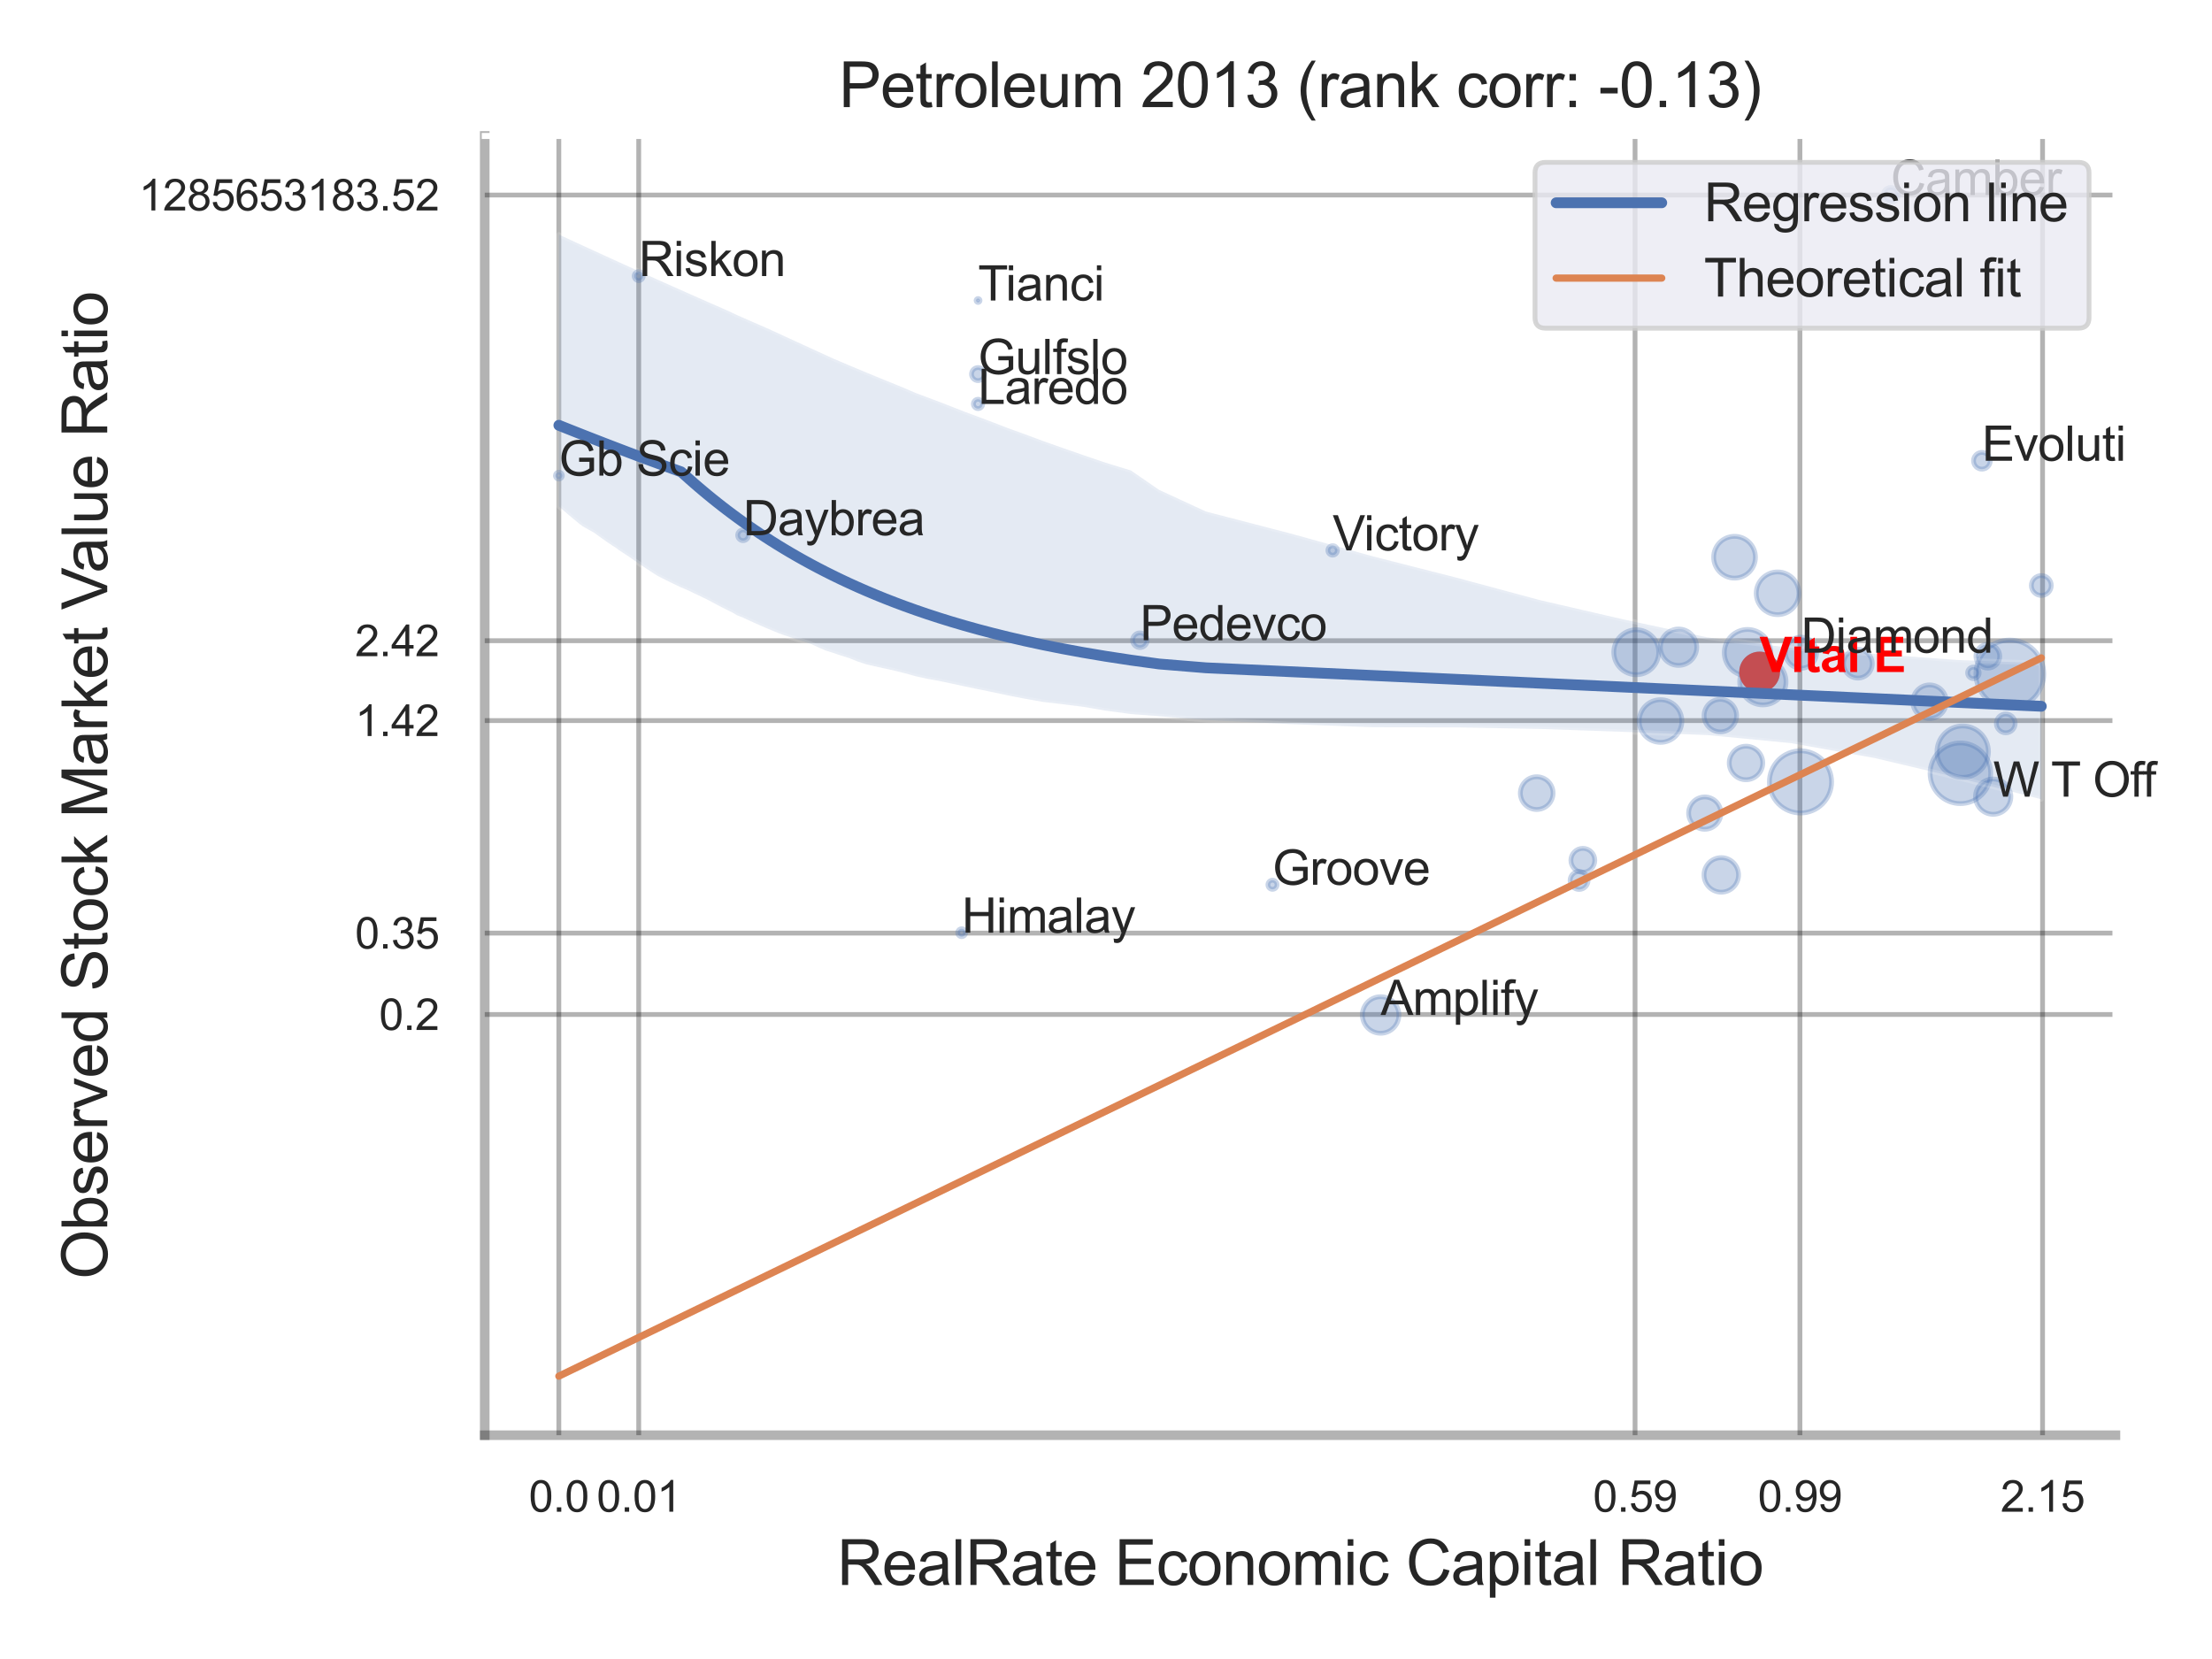 <?xml version="1.0" encoding="utf-8" standalone="no"?>
<!DOCTYPE svg PUBLIC "-//W3C//DTD SVG 1.1//EN"
  "http://www.w3.org/Graphics/SVG/1.1/DTD/svg11.dtd">
<svg xmlns:xlink="http://www.w3.org/1999/xlink" width="460.8pt" height="345.6pt" viewBox="0 0 460.8 345.6" xmlns="http://www.w3.org/2000/svg" version="1.1">
 <defs>
  <style type="text/css">*{stroke-linejoin: round; stroke-linecap: butt}</style>
 </defs>
 <g id="figure_1">
  <g id="patch_1">
   <path d="M 0 345.6 
L 460.8 345.6 
L 460.8 0 
L 0 0 
z
" style="fill: #ffffff"/>
  </g>
  <g id="axes_1">
   <g id="patch_2">
    <path d="M 100.98 298.98 
L 440.685 298.98 
L 440.685 28.32 
L 100.98 28.32 
z
" style="fill: #ffffff"/>
   </g>
   <g id="matplotlib.axis_1">
    <g id="xtick_1">
     <g id="line2d_1">
      <path d="M 116.415 298.98 
L 116.415 28.32 
" clip-path="url(#pa6105d61b8)" style="fill: none; stroke: #000000; stroke-opacity: 0.3; stroke-linecap: round"/>
     </g>
     <g id="text_1">
      <!-- 0.0 -->
      <g style="fill: #262626" transform="translate(110.16 314.922) scale(0.09 -0.09)">
       <defs>
        <path id="ArialMT-30" d="M 266 2259 
Q 266 3072 433 3567 
Q 600 4063 929 4331 
Q 1259 4600 1759 4600 
Q 2128 4600 2406 4451 
Q 2684 4303 2865 4023 
Q 3047 3744 3150 3342 
Q 3253 2941 3253 2259 
Q 3253 1453 3087 958 
Q 2922 463 2592 192 
Q 2263 -78 1759 -78 
Q 1097 -78 719 397 
Q 266 969 266 2259 
z
M 844 2259 
Q 844 1131 1108 757 
Q 1372 384 1759 384 
Q 2147 384 2411 759 
Q 2675 1134 2675 2259 
Q 2675 3391 2411 3762 
Q 2147 4134 1753 4134 
Q 1366 4134 1134 3806 
Q 844 3388 844 2259 
z
" transform="scale(0.016)"/>
        <path id="ArialMT-2e" d="M 581 0 
L 581 641 
L 1222 641 
L 1222 0 
L 581 0 
z
" transform="scale(0.016)"/>
       </defs>
       <use xlink:href="#ArialMT-30"/>
       <use xlink:href="#ArialMT-2e" x="55.615"/>
       <use xlink:href="#ArialMT-30" x="83.398"/>
      </g>
     </g>
    </g>
    <g id="xtick_2">
     <g id="line2d_2">
      <path d="M 133.057 298.98 
L 133.057 28.32 
" clip-path="url(#pa6105d61b8)" style="fill: none; stroke: #000000; stroke-opacity: 0.3; stroke-linecap: round"/>
     </g>
     <g id="text_2">
      <!-- 0.01 -->
      <g style="fill: #262626" transform="translate(124.3 314.922) scale(0.09 -0.09)">
       <defs>
        <path id="ArialMT-31" d="M 2384 0 
L 1822 0 
L 1822 3584 
Q 1619 3391 1289 3197 
Q 959 3003 697 2906 
L 697 3450 
Q 1169 3672 1522 3987 
Q 1875 4303 2022 4600 
L 2384 4600 
L 2384 0 
z
" transform="scale(0.016)"/>
       </defs>
       <use xlink:href="#ArialMT-30"/>
       <use xlink:href="#ArialMT-2e" x="55.615"/>
       <use xlink:href="#ArialMT-30" x="83.398"/>
       <use xlink:href="#ArialMT-31" x="139.014"/>
      </g>
     </g>
    </g>
    <g id="xtick_3">
     <g id="line2d_3">
      <path d="M 340.611 298.98 
L 340.611 28.32 
" clip-path="url(#pa6105d61b8)" style="fill: none; stroke: #000000; stroke-opacity: 0.3; stroke-linecap: round"/>
     </g>
     <g id="text_3">
      <!-- 0.59 -->
      <g style="fill: #262626" transform="translate(331.853 314.922) scale(0.09 -0.09)">
       <defs>
        <path id="ArialMT-35" d="M 266 1200 
L 856 1250 
Q 922 819 1161 601 
Q 1400 384 1738 384 
Q 2144 384 2425 690 
Q 2706 997 2706 1503 
Q 2706 1984 2436 2262 
Q 2166 2541 1728 2541 
Q 1456 2541 1237 2417 
Q 1019 2294 894 2097 
L 366 2166 
L 809 4519 
L 3088 4519 
L 3088 3981 
L 1259 3981 
L 1013 2750 
Q 1425 3038 1878 3038 
Q 2478 3038 2890 2622 
Q 3303 2206 3303 1553 
Q 3303 931 2941 478 
Q 2500 -78 1738 -78 
Q 1113 -78 717 272 
Q 322 622 266 1200 
z
" transform="scale(0.016)"/>
        <path id="ArialMT-39" d="M 350 1059 
L 891 1109 
Q 959 728 1153 556 
Q 1347 384 1650 384 
Q 1909 384 2104 503 
Q 2300 622 2425 820 
Q 2550 1019 2634 1356 
Q 2719 1694 2719 2044 
Q 2719 2081 2716 2156 
Q 2547 1888 2255 1720 
Q 1963 1553 1622 1553 
Q 1053 1553 659 1965 
Q 266 2378 266 3053 
Q 266 3750 677 4175 
Q 1088 4600 1706 4600 
Q 2153 4600 2523 4359 
Q 2894 4119 3086 3673 
Q 3278 3228 3278 2384 
Q 3278 1506 3087 986 
Q 2897 466 2520 194 
Q 2144 -78 1638 -78 
Q 1100 -78 759 220 
Q 419 519 350 1059 
z
M 2653 3081 
Q 2653 3566 2395 3850 
Q 2138 4134 1775 4134 
Q 1400 4134 1122 3828 
Q 844 3522 844 3034 
Q 844 2597 1108 2323 
Q 1372 2050 1759 2050 
Q 2150 2050 2401 2323 
Q 2653 2597 2653 3081 
z
" transform="scale(0.016)"/>
       </defs>
       <use xlink:href="#ArialMT-30"/>
       <use xlink:href="#ArialMT-2e" x="55.615"/>
       <use xlink:href="#ArialMT-35" x="83.398"/>
       <use xlink:href="#ArialMT-39" x="139.014"/>
      </g>
     </g>
    </g>
    <g id="xtick_4">
     <g id="line2d_4">
      <path d="M 374.956 298.98 
L 374.956 28.32 
" clip-path="url(#pa6105d61b8)" style="fill: none; stroke: #000000; stroke-opacity: 0.3; stroke-linecap: round"/>
     </g>
     <g id="text_4">
      <!-- 0.99 -->
      <g style="fill: #262626" transform="translate(366.199 314.922) scale(0.09 -0.09)">
       <use xlink:href="#ArialMT-30"/>
       <use xlink:href="#ArialMT-2e" x="55.615"/>
       <use xlink:href="#ArialMT-39" x="83.398"/>
       <use xlink:href="#ArialMT-39" x="139.014"/>
      </g>
     </g>
    </g>
    <g id="xtick_5">
     <g id="line2d_5">
      <path d="M 425.502 298.98 
L 425.502 28.32 
" clip-path="url(#pa6105d61b8)" style="fill: none; stroke: #000000; stroke-opacity: 0.3; stroke-linecap: round"/>
     </g>
     <g id="text_5">
      <!-- 2.15 -->
      <g style="fill: #262626" transform="translate(416.745 314.922) scale(0.09 -0.09)">
       <defs>
        <path id="ArialMT-32" d="M 3222 541 
L 3222 0 
L 194 0 
Q 188 203 259 391 
Q 375 700 629 1000 
Q 884 1300 1366 1694 
Q 2113 2306 2375 2664 
Q 2638 3022 2638 3341 
Q 2638 3675 2398 3904 
Q 2159 4134 1775 4134 
Q 1369 4134 1125 3890 
Q 881 3647 878 3216 
L 300 3275 
Q 359 3922 746 4261 
Q 1134 4600 1788 4600 
Q 2447 4600 2831 4234 
Q 3216 3869 3216 3328 
Q 3216 3053 3103 2787 
Q 2991 2522 2730 2228 
Q 2469 1934 1863 1422 
Q 1356 997 1212 845 
Q 1069 694 975 541 
L 3222 541 
z
" transform="scale(0.016)"/>
       </defs>
       <use xlink:href="#ArialMT-32"/>
       <use xlink:href="#ArialMT-2e" x="55.615"/>
       <use xlink:href="#ArialMT-31" x="83.398"/>
       <use xlink:href="#ArialMT-35" x="139.014"/>
      </g>
     </g>
    </g>
    <g id="xtick_6"/>
    <g id="xtick_7"/>
    <g id="xtick_8"/>
    <g id="text_6">
     <!-- RealRate Economic Capital Ratio -->
     <g style="fill: #262626" transform="translate(174.375 330.174) scale(0.13 -0.13)">
      <defs>
       <path id="ArialMT-52" d="M 503 0 
L 503 4581 
L 2534 4581 
Q 3147 4581 3465 4457 
Q 3784 4334 3975 4021 
Q 4166 3709 4166 3331 
Q 4166 2844 3850 2509 
Q 3534 2175 2875 2084 
Q 3116 1969 3241 1856 
Q 3506 1613 3744 1247 
L 4541 0 
L 3778 0 
L 3172 953 
Q 2906 1366 2734 1584 
Q 2563 1803 2427 1890 
Q 2291 1978 2150 2013 
Q 2047 2034 1813 2034 
L 1109 2034 
L 1109 0 
L 503 0 
z
M 1109 2559 
L 2413 2559 
Q 2828 2559 3062 2645 
Q 3297 2731 3419 2920 
Q 3541 3109 3541 3331 
Q 3541 3656 3305 3865 
Q 3069 4075 2559 4075 
L 1109 4075 
L 1109 2559 
z
" transform="scale(0.016)"/>
       <path id="ArialMT-65" d="M 2694 1069 
L 3275 997 
Q 3138 488 2766 206 
Q 2394 -75 1816 -75 
Q 1088 -75 661 373 
Q 234 822 234 1631 
Q 234 2469 665 2931 
Q 1097 3394 1784 3394 
Q 2450 3394 2872 2941 
Q 3294 2488 3294 1666 
Q 3294 1616 3291 1516 
L 816 1516 
Q 847 969 1125 678 
Q 1403 388 1819 388 
Q 2128 388 2347 550 
Q 2566 713 2694 1069 
z
M 847 1978 
L 2700 1978 
Q 2663 2397 2488 2606 
Q 2219 2931 1791 2931 
Q 1403 2931 1139 2672 
Q 875 2413 847 1978 
z
" transform="scale(0.016)"/>
       <path id="ArialMT-61" d="M 2588 409 
Q 2275 144 1986 34 
Q 1697 -75 1366 -75 
Q 819 -75 525 192 
Q 231 459 231 875 
Q 231 1119 342 1320 
Q 453 1522 633 1644 
Q 813 1766 1038 1828 
Q 1203 1872 1538 1913 
Q 2219 1994 2541 2106 
Q 2544 2222 2544 2253 
Q 2544 2597 2384 2738 
Q 2169 2928 1744 2928 
Q 1347 2928 1158 2789 
Q 969 2650 878 2297 
L 328 2372 
Q 403 2725 575 2942 
Q 747 3159 1072 3276 
Q 1397 3394 1825 3394 
Q 2250 3394 2515 3294 
Q 2781 3194 2906 3042 
Q 3031 2891 3081 2659 
Q 3109 2516 3109 2141 
L 3109 1391 
Q 3109 606 3145 398 
Q 3181 191 3288 0 
L 2700 0 
Q 2613 175 2588 409 
z
M 2541 1666 
Q 2234 1541 1622 1453 
Q 1275 1403 1131 1340 
Q 988 1278 909 1158 
Q 831 1038 831 891 
Q 831 666 1001 516 
Q 1172 366 1500 366 
Q 1825 366 2078 508 
Q 2331 650 2450 897 
Q 2541 1088 2541 1459 
L 2541 1666 
z
" transform="scale(0.016)"/>
       <path id="ArialMT-6c" d="M 409 0 
L 409 4581 
L 972 4581 
L 972 0 
L 409 0 
z
" transform="scale(0.016)"/>
       <path id="ArialMT-74" d="M 1650 503 
L 1731 6 
Q 1494 -44 1306 -44 
Q 1000 -44 831 53 
Q 663 150 594 308 
Q 525 466 525 972 
L 525 2881 
L 113 2881 
L 113 3319 
L 525 3319 
L 525 4141 
L 1084 4478 
L 1084 3319 
L 1650 3319 
L 1650 2881 
L 1084 2881 
L 1084 941 
Q 1084 700 1114 631 
Q 1144 563 1211 522 
Q 1278 481 1403 481 
Q 1497 481 1650 503 
z
" transform="scale(0.016)"/>
       <path id="ArialMT-20" transform="scale(0.016)"/>
       <path id="ArialMT-45" d="M 506 0 
L 506 4581 
L 3819 4581 
L 3819 4041 
L 1113 4041 
L 1113 2638 
L 3647 2638 
L 3647 2100 
L 1113 2100 
L 1113 541 
L 3925 541 
L 3925 0 
L 506 0 
z
" transform="scale(0.016)"/>
       <path id="ArialMT-63" d="M 2588 1216 
L 3141 1144 
Q 3050 572 2676 248 
Q 2303 -75 1759 -75 
Q 1078 -75 664 370 
Q 250 816 250 1647 
Q 250 2184 428 2587 
Q 606 2991 970 3192 
Q 1334 3394 1763 3394 
Q 2303 3394 2647 3120 
Q 2991 2847 3088 2344 
L 2541 2259 
Q 2463 2594 2264 2762 
Q 2066 2931 1784 2931 
Q 1359 2931 1093 2626 
Q 828 2322 828 1663 
Q 828 994 1084 691 
Q 1341 388 1753 388 
Q 2084 388 2306 591 
Q 2528 794 2588 1216 
z
" transform="scale(0.016)"/>
       <path id="ArialMT-6f" d="M 213 1659 
Q 213 2581 725 3025 
Q 1153 3394 1769 3394 
Q 2453 3394 2887 2945 
Q 3322 2497 3322 1706 
Q 3322 1066 3130 698 
Q 2938 331 2570 128 
Q 2203 -75 1769 -75 
Q 1072 -75 642 372 
Q 213 819 213 1659 
z
M 791 1659 
Q 791 1022 1069 705 
Q 1347 388 1769 388 
Q 2188 388 2466 706 
Q 2744 1025 2744 1678 
Q 2744 2294 2464 2611 
Q 2184 2928 1769 2928 
Q 1347 2928 1069 2612 
Q 791 2297 791 1659 
z
" transform="scale(0.016)"/>
       <path id="ArialMT-6e" d="M 422 0 
L 422 3319 
L 928 3319 
L 928 2847 
Q 1294 3394 1984 3394 
Q 2284 3394 2536 3286 
Q 2788 3178 2913 3003 
Q 3038 2828 3088 2588 
Q 3119 2431 3119 2041 
L 3119 0 
L 2556 0 
L 2556 2019 
Q 2556 2363 2490 2533 
Q 2425 2703 2258 2804 
Q 2091 2906 1866 2906 
Q 1506 2906 1245 2678 
Q 984 2450 984 1813 
L 984 0 
L 422 0 
z
" transform="scale(0.016)"/>
       <path id="ArialMT-6d" d="M 422 0 
L 422 3319 
L 925 3319 
L 925 2853 
Q 1081 3097 1340 3245 
Q 1600 3394 1931 3394 
Q 2300 3394 2536 3241 
Q 2772 3088 2869 2813 
Q 3263 3394 3894 3394 
Q 4388 3394 4653 3120 
Q 4919 2847 4919 2278 
L 4919 0 
L 4359 0 
L 4359 2091 
Q 4359 2428 4304 2576 
Q 4250 2725 4106 2815 
Q 3963 2906 3769 2906 
Q 3419 2906 3187 2673 
Q 2956 2441 2956 1928 
L 2956 0 
L 2394 0 
L 2394 2156 
Q 2394 2531 2256 2718 
Q 2119 2906 1806 2906 
Q 1569 2906 1367 2781 
Q 1166 2656 1075 2415 
Q 984 2175 984 1722 
L 984 0 
L 422 0 
z
" transform="scale(0.016)"/>
       <path id="ArialMT-69" d="M 425 3934 
L 425 4581 
L 988 4581 
L 988 3934 
L 425 3934 
z
M 425 0 
L 425 3319 
L 988 3319 
L 988 0 
L 425 0 
z
" transform="scale(0.016)"/>
       <path id="ArialMT-43" d="M 3763 1606 
L 4369 1453 
Q 4178 706 3683 314 
Q 3188 -78 2472 -78 
Q 1731 -78 1267 223 
Q 803 525 561 1097 
Q 319 1669 319 2325 
Q 319 3041 592 3573 
Q 866 4106 1370 4382 
Q 1875 4659 2481 4659 
Q 3169 4659 3637 4309 
Q 4106 3959 4291 3325 
L 3694 3184 
Q 3534 3684 3231 3912 
Q 2928 4141 2469 4141 
Q 1941 4141 1586 3887 
Q 1231 3634 1087 3207 
Q 944 2781 944 2328 
Q 944 1744 1114 1308 
Q 1284 872 1643 656 
Q 2003 441 2422 441 
Q 2931 441 3284 734 
Q 3638 1028 3763 1606 
z
" transform="scale(0.016)"/>
       <path id="ArialMT-70" d="M 422 -1272 
L 422 3319 
L 934 3319 
L 934 2888 
Q 1116 3141 1344 3267 
Q 1572 3394 1897 3394 
Q 2322 3394 2647 3175 
Q 2972 2956 3137 2557 
Q 3303 2159 3303 1684 
Q 3303 1175 3120 767 
Q 2938 359 2589 142 
Q 2241 -75 1856 -75 
Q 1575 -75 1351 44 
Q 1128 163 984 344 
L 984 -1272 
L 422 -1272 
z
M 931 1641 
Q 931 1000 1190 694 
Q 1450 388 1819 388 
Q 2194 388 2461 705 
Q 2728 1022 2728 1688 
Q 2728 2322 2467 2637 
Q 2206 2953 1844 2953 
Q 1484 2953 1207 2617 
Q 931 2281 931 1641 
z
" transform="scale(0.016)"/>
      </defs>
      <use xlink:href="#ArialMT-52"/>
      <use xlink:href="#ArialMT-65" x="72.217"/>
      <use xlink:href="#ArialMT-61" x="127.832"/>
      <use xlink:href="#ArialMT-6c" x="183.447"/>
      <use xlink:href="#ArialMT-52" x="205.664"/>
      <use xlink:href="#ArialMT-61" x="277.881"/>
      <use xlink:href="#ArialMT-74" x="333.496"/>
      <use xlink:href="#ArialMT-65" x="361.279"/>
      <use xlink:href="#ArialMT-20" x="416.895"/>
      <use xlink:href="#ArialMT-45" x="444.678"/>
      <use xlink:href="#ArialMT-63" x="511.377"/>
      <use xlink:href="#ArialMT-6f" x="561.377"/>
      <use xlink:href="#ArialMT-6e" x="616.992"/>
      <use xlink:href="#ArialMT-6f" x="672.607"/>
      <use xlink:href="#ArialMT-6d" x="728.223"/>
      <use xlink:href="#ArialMT-69" x="811.523"/>
      <use xlink:href="#ArialMT-63" x="833.74"/>
      <use xlink:href="#ArialMT-20" x="883.74"/>
      <use xlink:href="#ArialMT-43" x="911.523"/>
      <use xlink:href="#ArialMT-61" x="983.74"/>
      <use xlink:href="#ArialMT-70" x="1039.355"/>
      <use xlink:href="#ArialMT-69" x="1094.971"/>
      <use xlink:href="#ArialMT-74" x="1117.188"/>
      <use xlink:href="#ArialMT-61" x="1144.971"/>
      <use xlink:href="#ArialMT-6c" x="1200.586"/>
      <use xlink:href="#ArialMT-20" x="1222.803"/>
      <use xlink:href="#ArialMT-52" x="1250.586"/>
      <use xlink:href="#ArialMT-61" x="1322.803"/>
      <use xlink:href="#ArialMT-74" x="1378.418"/>
      <use xlink:href="#ArialMT-69" x="1406.201"/>
      <use xlink:href="#ArialMT-6f" x="1428.418"/>
     </g>
    </g>
   </g>
   <g id="matplotlib.axis_2">
    <g id="ytick_1">
     <g id="line2d_6">
      <path d="M 100.98 211.337 
L 440.685 211.337 
" clip-path="url(#pa6105d61b8)" style="fill: none; stroke: #000000; stroke-opacity: 0.3; stroke-linecap: round"/>
     </g>
     <g id="text_7">
      <!-- 0.2 -->
      <g style="fill: #262626" transform="translate(78.97 214.558) scale(0.09 -0.09)">
       <use xlink:href="#ArialMT-30"/>
       <use xlink:href="#ArialMT-2e" x="55.615"/>
       <use xlink:href="#ArialMT-32" x="83.398"/>
      </g>
     </g>
    </g>
    <g id="ytick_2">
     <g id="line2d_7">
      <path d="M 100.98 194.382 
L 440.685 194.382 
" clip-path="url(#pa6105d61b8)" style="fill: none; stroke: #000000; stroke-opacity: 0.3; stroke-linecap: round"/>
     </g>
     <g id="text_8">
      <!-- 0.35 -->
      <g style="fill: #262626" transform="translate(73.965 197.603) scale(0.09 -0.09)">
       <defs>
        <path id="ArialMT-33" d="M 269 1209 
L 831 1284 
Q 928 806 1161 595 
Q 1394 384 1728 384 
Q 2125 384 2398 659 
Q 2672 934 2672 1341 
Q 2672 1728 2419 1979 
Q 2166 2231 1775 2231 
Q 1616 2231 1378 2169 
L 1441 2663 
Q 1497 2656 1531 2656 
Q 1891 2656 2178 2843 
Q 2466 3031 2466 3422 
Q 2466 3731 2256 3934 
Q 2047 4138 1716 4138 
Q 1388 4138 1169 3931 
Q 950 3725 888 3313 
L 325 3413 
Q 428 3978 793 4289 
Q 1159 4600 1703 4600 
Q 2078 4600 2393 4439 
Q 2709 4278 2876 4000 
Q 3044 3722 3044 3409 
Q 3044 3113 2884 2869 
Q 2725 2625 2413 2481 
Q 2819 2388 3044 2092 
Q 3269 1797 3269 1353 
Q 3269 753 2831 336 
Q 2394 -81 1725 -81 
Q 1122 -81 723 278 
Q 325 638 269 1209 
z
" transform="scale(0.016)"/>
       </defs>
       <use xlink:href="#ArialMT-30"/>
       <use xlink:href="#ArialMT-2e" x="55.615"/>
       <use xlink:href="#ArialMT-33" x="83.398"/>
       <use xlink:href="#ArialMT-35" x="139.014"/>
      </g>
     </g>
    </g>
    <g id="ytick_3">
     <g id="line2d_8">
      <path d="M 100.98 150.112 
L 440.685 150.112 
" clip-path="url(#pa6105d61b8)" style="fill: none; stroke: #000000; stroke-opacity: 0.3; stroke-linecap: round"/>
     </g>
     <g id="text_9">
      <!-- 1.42 -->
      <g style="fill: #262626" transform="translate(73.965 153.333) scale(0.09 -0.09)">
       <defs>
        <path id="ArialMT-34" d="M 2069 0 
L 2069 1097 
L 81 1097 
L 81 1613 
L 2172 4581 
L 2631 4581 
L 2631 1613 
L 3250 1613 
L 3250 1097 
L 2631 1097 
L 2631 0 
L 2069 0 
z
M 2069 1613 
L 2069 3678 
L 634 1613 
L 2069 1613 
z
" transform="scale(0.016)"/>
       </defs>
       <use xlink:href="#ArialMT-31"/>
       <use xlink:href="#ArialMT-2e" x="55.615"/>
       <use xlink:href="#ArialMT-34" x="83.398"/>
       <use xlink:href="#ArialMT-32" x="139.014"/>
      </g>
     </g>
    </g>
    <g id="ytick_4">
     <g id="line2d_9">
      <path d="M 100.98 133.471 
L 440.685 133.471 
" clip-path="url(#pa6105d61b8)" style="fill: none; stroke: #000000; stroke-opacity: 0.3; stroke-linecap: round"/>
     </g>
     <g id="text_10">
      <!-- 2.42 -->
      <g style="fill: #262626" transform="translate(73.965 136.692) scale(0.09 -0.09)">
       <use xlink:href="#ArialMT-32"/>
       <use xlink:href="#ArialMT-2e" x="55.615"/>
       <use xlink:href="#ArialMT-34" x="83.398"/>
       <use xlink:href="#ArialMT-32" x="139.014"/>
      </g>
     </g>
    </g>
    <g id="ytick_5">
     <g id="line2d_10">
      <path d="M 100.98 40.628 
L 440.685 40.628 
" clip-path="url(#pa6105d61b8)" style="fill: none; stroke: #000000; stroke-opacity: 0.3; stroke-linecap: round"/>
     </g>
     <g id="text_11">
      <!-- 1285653183.52 -->
      <g style="fill: #262626" transform="translate(28.922 43.849) scale(0.09 -0.09)">
       <defs>
        <path id="ArialMT-38" d="M 1131 2484 
Q 781 2613 612 2850 
Q 444 3088 444 3419 
Q 444 3919 803 4259 
Q 1163 4600 1759 4600 
Q 2359 4600 2725 4251 
Q 3091 3903 3091 3403 
Q 3091 3084 2923 2848 
Q 2756 2613 2416 2484 
Q 2838 2347 3058 2040 
Q 3278 1734 3278 1309 
Q 3278 722 2862 322 
Q 2447 -78 1769 -78 
Q 1091 -78 675 323 
Q 259 725 259 1325 
Q 259 1772 486 2073 
Q 713 2375 1131 2484 
z
M 1019 3438 
Q 1019 3113 1228 2906 
Q 1438 2700 1772 2700 
Q 2097 2700 2305 2904 
Q 2513 3109 2513 3406 
Q 2513 3716 2298 3927 
Q 2084 4138 1766 4138 
Q 1444 4138 1231 3931 
Q 1019 3725 1019 3438 
z
M 838 1322 
Q 838 1081 952 856 
Q 1066 631 1291 507 
Q 1516 384 1775 384 
Q 2178 384 2440 643 
Q 2703 903 2703 1303 
Q 2703 1709 2433 1975 
Q 2163 2241 1756 2241 
Q 1359 2241 1098 1978 
Q 838 1716 838 1322 
z
" transform="scale(0.016)"/>
        <path id="ArialMT-36" d="M 3184 3459 
L 2625 3416 
Q 2550 3747 2413 3897 
Q 2184 4138 1850 4138 
Q 1581 4138 1378 3988 
Q 1113 3794 959 3422 
Q 806 3050 800 2363 
Q 1003 2672 1297 2822 
Q 1591 2972 1913 2972 
Q 2475 2972 2870 2558 
Q 3266 2144 3266 1488 
Q 3266 1056 3080 686 
Q 2894 316 2569 119 
Q 2244 -78 1831 -78 
Q 1128 -78 684 439 
Q 241 956 241 2144 
Q 241 3472 731 4075 
Q 1159 4600 1884 4600 
Q 2425 4600 2770 4297 
Q 3116 3994 3184 3459 
z
M 888 1484 
Q 888 1194 1011 928 
Q 1134 663 1356 523 
Q 1578 384 1822 384 
Q 2178 384 2434 671 
Q 2691 959 2691 1453 
Q 2691 1928 2437 2201 
Q 2184 2475 1800 2475 
Q 1419 2475 1153 2201 
Q 888 1928 888 1484 
z
" transform="scale(0.016)"/>
       </defs>
       <use xlink:href="#ArialMT-31"/>
       <use xlink:href="#ArialMT-32" x="55.615"/>
       <use xlink:href="#ArialMT-38" x="111.23"/>
       <use xlink:href="#ArialMT-35" x="166.846"/>
       <use xlink:href="#ArialMT-36" x="222.461"/>
       <use xlink:href="#ArialMT-35" x="278.076"/>
       <use xlink:href="#ArialMT-33" x="333.691"/>
       <use xlink:href="#ArialMT-31" x="389.307"/>
       <use xlink:href="#ArialMT-38" x="444.922"/>
       <use xlink:href="#ArialMT-33" x="500.537"/>
       <use xlink:href="#ArialMT-2e" x="556.152"/>
       <use xlink:href="#ArialMT-35" x="583.936"/>
       <use xlink:href="#ArialMT-32" x="639.551"/>
      </g>
     </g>
    </g>
    <g id="ytick_6"/>
    <g id="ytick_7"/>
    <g id="ytick_8"/>
    <g id="ytick_9"/>
    <g id="ytick_10"/>
    <g id="text_12">
     <!-- Observed Stock Market Value Ratio -->
     <g style="fill: #262626" transform="translate(22.338 266.489) rotate(-90) scale(0.13 -0.13)">
      <defs>
       <path id="ArialMT-4f" d="M 309 2231 
Q 309 3372 921 4017 
Q 1534 4663 2503 4663 
Q 3138 4663 3647 4359 
Q 4156 4056 4423 3514 
Q 4691 2972 4691 2284 
Q 4691 1588 4409 1038 
Q 4128 488 3612 205 
Q 3097 -78 2500 -78 
Q 1853 -78 1343 234 
Q 834 547 571 1087 
Q 309 1628 309 2231 
z
M 934 2222 
Q 934 1394 1379 917 
Q 1825 441 2497 441 
Q 3181 441 3623 922 
Q 4066 1403 4066 2288 
Q 4066 2847 3877 3264 
Q 3688 3681 3323 3911 
Q 2959 4141 2506 4141 
Q 1863 4141 1398 3698 
Q 934 3256 934 2222 
z
" transform="scale(0.016)"/>
       <path id="ArialMT-62" d="M 941 0 
L 419 0 
L 419 4581 
L 981 4581 
L 981 2947 
Q 1338 3394 1891 3394 
Q 2197 3394 2470 3270 
Q 2744 3147 2920 2923 
Q 3097 2700 3197 2384 
Q 3297 2069 3297 1709 
Q 3297 856 2875 390 
Q 2453 -75 1863 -75 
Q 1275 -75 941 416 
L 941 0 
z
M 934 1684 
Q 934 1088 1097 822 
Q 1363 388 1816 388 
Q 2184 388 2453 708 
Q 2722 1028 2722 1663 
Q 2722 2313 2464 2622 
Q 2206 2931 1841 2931 
Q 1472 2931 1203 2611 
Q 934 2291 934 1684 
z
" transform="scale(0.016)"/>
       <path id="ArialMT-73" d="M 197 991 
L 753 1078 
Q 800 744 1014 566 
Q 1228 388 1613 388 
Q 2000 388 2187 545 
Q 2375 703 2375 916 
Q 2375 1106 2209 1216 
Q 2094 1291 1634 1406 
Q 1016 1563 777 1677 
Q 538 1791 414 1992 
Q 291 2194 291 2438 
Q 291 2659 392 2848 
Q 494 3038 669 3163 
Q 800 3259 1026 3326 
Q 1253 3394 1513 3394 
Q 1903 3394 2198 3281 
Q 2494 3169 2634 2976 
Q 2775 2784 2828 2463 
L 2278 2388 
Q 2241 2644 2061 2787 
Q 1881 2931 1553 2931 
Q 1166 2931 1000 2803 
Q 834 2675 834 2503 
Q 834 2394 903 2306 
Q 972 2216 1119 2156 
Q 1203 2125 1616 2013 
Q 2213 1853 2448 1751 
Q 2684 1650 2818 1456 
Q 2953 1263 2953 975 
Q 2953 694 2789 445 
Q 2625 197 2315 61 
Q 2006 -75 1616 -75 
Q 969 -75 630 194 
Q 291 463 197 991 
z
" transform="scale(0.016)"/>
       <path id="ArialMT-72" d="M 416 0 
L 416 3319 
L 922 3319 
L 922 2816 
Q 1116 3169 1280 3281 
Q 1444 3394 1641 3394 
Q 1925 3394 2219 3213 
L 2025 2691 
Q 1819 2813 1613 2813 
Q 1428 2813 1281 2702 
Q 1134 2591 1072 2394 
Q 978 2094 978 1738 
L 978 0 
L 416 0 
z
" transform="scale(0.016)"/>
       <path id="ArialMT-76" d="M 1344 0 
L 81 3319 
L 675 3319 
L 1388 1331 
Q 1503 1009 1600 663 
Q 1675 925 1809 1294 
L 2547 3319 
L 3125 3319 
L 1869 0 
L 1344 0 
z
" transform="scale(0.016)"/>
       <path id="ArialMT-64" d="M 2575 0 
L 2575 419 
Q 2259 -75 1647 -75 
Q 1250 -75 917 144 
Q 584 363 401 755 
Q 219 1147 219 1656 
Q 219 2153 384 2558 
Q 550 2963 881 3178 
Q 1213 3394 1622 3394 
Q 1922 3394 2156 3267 
Q 2391 3141 2538 2938 
L 2538 4581 
L 3097 4581 
L 3097 0 
L 2575 0 
z
M 797 1656 
Q 797 1019 1065 703 
Q 1334 388 1700 388 
Q 2069 388 2326 689 
Q 2584 991 2584 1609 
Q 2584 2291 2321 2609 
Q 2059 2928 1675 2928 
Q 1300 2928 1048 2622 
Q 797 2316 797 1656 
z
" transform="scale(0.016)"/>
       <path id="ArialMT-53" d="M 288 1472 
L 859 1522 
Q 900 1178 1048 958 
Q 1197 738 1509 602 
Q 1822 466 2213 466 
Q 2559 466 2825 569 
Q 3091 672 3220 851 
Q 3350 1031 3350 1244 
Q 3350 1459 3225 1620 
Q 3100 1781 2813 1891 
Q 2628 1963 1997 2114 
Q 1366 2266 1113 2400 
Q 784 2572 623 2826 
Q 463 3081 463 3397 
Q 463 3744 659 4045 
Q 856 4347 1234 4503 
Q 1613 4659 2075 4659 
Q 2584 4659 2973 4495 
Q 3363 4331 3572 4012 
Q 3781 3694 3797 3291 
L 3216 3247 
Q 3169 3681 2898 3903 
Q 2628 4125 2100 4125 
Q 1550 4125 1298 3923 
Q 1047 3722 1047 3438 
Q 1047 3191 1225 3031 
Q 1400 2872 2139 2705 
Q 2878 2538 3153 2413 
Q 3553 2228 3743 1945 
Q 3934 1663 3934 1294 
Q 3934 928 3725 604 
Q 3516 281 3123 101 
Q 2731 -78 2241 -78 
Q 1619 -78 1198 103 
Q 778 284 539 648 
Q 300 1013 288 1472 
z
" transform="scale(0.016)"/>
       <path id="ArialMT-6b" d="M 425 0 
L 425 4581 
L 988 4581 
L 988 1969 
L 2319 3319 
L 3047 3319 
L 1778 2088 
L 3175 0 
L 2481 0 
L 1384 1697 
L 988 1316 
L 988 0 
L 425 0 
z
" transform="scale(0.016)"/>
       <path id="ArialMT-4d" d="M 475 0 
L 475 4581 
L 1388 4581 
L 2472 1338 
Q 2622 884 2691 659 
Q 2769 909 2934 1394 
L 4031 4581 
L 4847 4581 
L 4847 0 
L 4263 0 
L 4263 3834 
L 2931 0 
L 2384 0 
L 1059 3900 
L 1059 0 
L 475 0 
z
" transform="scale(0.016)"/>
       <path id="ArialMT-56" d="M 1803 0 
L 28 4581 
L 684 4581 
L 1875 1253 
Q 2019 853 2116 503 
Q 2222 878 2363 1253 
L 3600 4581 
L 4219 4581 
L 2425 0 
L 1803 0 
z
" transform="scale(0.016)"/>
       <path id="ArialMT-75" d="M 2597 0 
L 2597 488 
Q 2209 -75 1544 -75 
Q 1250 -75 995 37 
Q 741 150 617 320 
Q 494 491 444 738 
Q 409 903 409 1263 
L 409 3319 
L 972 3319 
L 972 1478 
Q 972 1038 1006 884 
Q 1059 663 1231 536 
Q 1403 409 1656 409 
Q 1909 409 2131 539 
Q 2353 669 2445 892 
Q 2538 1116 2538 1541 
L 2538 3319 
L 3100 3319 
L 3100 0 
L 2597 0 
z
" transform="scale(0.016)"/>
      </defs>
      <use xlink:href="#ArialMT-4f"/>
      <use xlink:href="#ArialMT-62" x="77.783"/>
      <use xlink:href="#ArialMT-73" x="133.398"/>
      <use xlink:href="#ArialMT-65" x="183.398"/>
      <use xlink:href="#ArialMT-72" x="239.014"/>
      <use xlink:href="#ArialMT-76" x="272.314"/>
      <use xlink:href="#ArialMT-65" x="322.314"/>
      <use xlink:href="#ArialMT-64" x="377.93"/>
      <use xlink:href="#ArialMT-20" x="433.545"/>
      <use xlink:href="#ArialMT-53" x="461.328"/>
      <use xlink:href="#ArialMT-74" x="528.027"/>
      <use xlink:href="#ArialMT-6f" x="555.811"/>
      <use xlink:href="#ArialMT-63" x="611.426"/>
      <use xlink:href="#ArialMT-6b" x="661.426"/>
      <use xlink:href="#ArialMT-20" x="711.426"/>
      <use xlink:href="#ArialMT-4d" x="739.209"/>
      <use xlink:href="#ArialMT-61" x="822.51"/>
      <use xlink:href="#ArialMT-72" x="878.125"/>
      <use xlink:href="#ArialMT-6b" x="911.426"/>
      <use xlink:href="#ArialMT-65" x="961.426"/>
      <use xlink:href="#ArialMT-74" x="1017.041"/>
      <use xlink:href="#ArialMT-20" x="1044.824"/>
      <use xlink:href="#ArialMT-56" x="1072.607"/>
      <use xlink:href="#ArialMT-61" x="1131.932"/>
      <use xlink:href="#ArialMT-6c" x="1187.547"/>
      <use xlink:href="#ArialMT-75" x="1209.764"/>
      <use xlink:href="#ArialMT-65" x="1265.379"/>
      <use xlink:href="#ArialMT-20" x="1320.994"/>
      <use xlink:href="#ArialMT-52" x="1348.777"/>
      <use xlink:href="#ArialMT-61" x="1420.994"/>
      <use xlink:href="#ArialMT-74" x="1476.609"/>
      <use xlink:href="#ArialMT-69" x="1504.393"/>
      <use xlink:href="#ArialMT-6f" x="1526.609"/>
     </g>
    </g>
   </g>
   <g id="PathCollection_1">
    <path d="M 364.048 140.809 
C 365.332 140.809 366.564 140.298 367.472 139.391 
C 368.38 138.483 368.89 137.251 368.89 135.967 
C 368.89 134.683 368.38 133.451 367.472 132.543 
C 366.564 131.635 365.332 131.125 364.048 131.125 
C 362.764 131.125 361.532 131.635 360.624 132.543 
C 359.716 133.451 359.206 134.683 359.206 135.967 
C 359.206 137.251 359.716 138.483 360.624 139.391 
C 361.532 140.298 362.764 140.809 364.048 140.809 
z
" clip-path="url(#pa6105d61b8)" style="fill: #4c72b0; fill-opacity: 0.3; stroke: #4c72b0; stroke-opacity: 0.3"/>
    <path d="M 328.955 185.287 
C 329.452 185.287 329.928 185.09 330.279 184.739 
C 330.63 184.388 330.827 183.912 330.827 183.415 
C 330.827 182.919 330.63 182.443 330.279 182.092 
C 329.928 181.741 329.452 181.543 328.955 181.543 
C 328.459 181.543 327.983 181.741 327.632 182.092 
C 327.281 182.443 327.083 182.919 327.083 183.415 
C 327.083 183.912 327.281 184.388 327.632 184.739 
C 327.983 185.09 328.459 185.287 328.955 185.287 
z
" clip-path="url(#pa6105d61b8)" style="fill: #4c72b0; fill-opacity: 0.3; stroke: #4c72b0; stroke-opacity: 0.3"/>
    <path d="M 358.571 185.859 
C 359.525 185.859 360.441 185.48 361.115 184.805 
C 361.79 184.131 362.169 183.215 362.169 182.261 
C 362.169 181.307 361.79 180.391 361.115 179.717 
C 360.441 179.042 359.525 178.663 358.571 178.663 
C 357.617 178.663 356.701 179.042 356.026 179.717 
C 355.352 180.391 354.973 181.307 354.973 182.261 
C 354.973 183.215 355.352 184.131 356.026 184.805 
C 356.701 185.48 357.617 185.859 358.571 185.859 
z
" clip-path="url(#pa6105d61b8)" style="fill: #4c72b0; fill-opacity: 0.3; stroke: #4c72b0; stroke-opacity: 0.3"/>
    <path d="M 367.238 146.846 
C 368.516 146.846 369.743 146.338 370.647 145.433 
C 371.552 144.529 372.06 143.302 372.06 142.024 
C 372.06 140.745 371.552 139.518 370.647 138.614 
C 369.743 137.709 368.516 137.201 367.238 137.201 
C 365.959 137.201 364.732 137.709 363.828 138.614 
C 362.923 139.518 362.415 140.745 362.415 142.024 
C 362.415 143.302 362.923 144.529 363.828 145.433 
C 364.732 146.338 365.959 146.846 367.238 146.846 
z
" clip-path="url(#pa6105d61b8)" style="fill: #4c72b0; fill-opacity: 0.3; stroke: #4c72b0; stroke-opacity: 0.3"/>
    <path d="M 329.736 181.709 
C 330.397 181.709 331.031 181.447 331.498 180.979 
C 331.965 180.512 332.227 179.879 332.227 179.218 
C 332.227 178.557 331.965 177.924 331.498 177.456 
C 331.031 176.989 330.397 176.727 329.736 176.727 
C 329.076 176.727 328.442 176.989 327.975 177.456 
C 327.508 177.924 327.245 178.557 327.245 179.218 
C 327.245 179.879 327.508 180.512 327.975 180.979 
C 328.442 181.447 329.076 181.709 329.736 181.709 
z
" clip-path="url(#pa6105d61b8)" style="fill: #4c72b0; fill-opacity: 0.3; stroke: #4c72b0; stroke-opacity: 0.3"/>
    <path d="M 417.836 152.656 
C 418.356 152.656 418.854 152.45 419.222 152.082 
C 419.59 151.714 419.797 151.216 419.797 150.696 
C 419.797 150.175 419.59 149.677 419.222 149.309 
C 418.854 148.941 418.356 148.735 417.836 148.735 
C 417.316 148.735 416.817 148.941 416.449 149.309 
C 416.081 149.677 415.875 150.175 415.875 150.696 
C 415.875 151.216 416.081 151.714 416.449 152.082 
C 416.817 152.45 417.316 152.656 417.836 152.656 
z
" clip-path="url(#pa6105d61b8)" style="fill: #4c72b0; fill-opacity: 0.3; stroke: #4c72b0; stroke-opacity: 0.3"/>
    <path d="M 375.076 169.363 
C 376.793 169.363 378.441 168.68 379.656 167.466 
C 380.87 166.251 381.553 164.603 381.553 162.885 
C 381.553 161.167 380.87 159.52 379.656 158.305 
C 378.441 157.09 376.793 156.408 375.076 156.408 
C 373.358 156.408 371.71 157.09 370.495 158.305 
C 369.281 159.52 368.598 161.167 368.598 162.885 
C 368.598 164.603 369.281 166.251 370.495 167.466 
C 371.71 168.68 373.358 169.363 375.076 169.363 
z
" clip-path="url(#pa6105d61b8)" style="fill: #4c72b0; fill-opacity: 0.3; stroke: #4c72b0; stroke-opacity: 0.3"/>
    <path d="M 425.244 124.043 
C 425.794 124.043 426.321 123.825 426.71 123.436 
C 427.099 123.047 427.318 122.52 427.318 121.97 
C 427.318 121.42 427.099 120.892 426.71 120.503 
C 426.321 120.114 425.794 119.896 425.244 119.896 
C 424.694 119.896 424.166 120.114 423.777 120.503 
C 423.389 120.892 423.17 121.42 423.17 121.97 
C 423.17 122.52 423.389 123.047 423.777 123.436 
C 424.166 123.825 424.694 124.043 425.244 124.043 
z
" clip-path="url(#pa6105d61b8)" style="fill: #4c72b0; fill-opacity: 0.3; stroke: #4c72b0; stroke-opacity: 0.3"/>
    <path d="M 340.865 140.556 
C 342.107 140.556 343.299 140.063 344.177 139.184 
C 345.056 138.306 345.549 137.114 345.549 135.872 
C 345.549 134.63 345.056 133.438 344.177 132.56 
C 343.299 131.681 342.107 131.188 340.865 131.188 
C 339.623 131.188 338.431 131.681 337.553 132.56 
C 336.674 133.438 336.181 134.63 336.181 135.872 
C 336.181 137.114 336.674 138.306 337.553 139.184 
C 338.431 140.063 339.623 140.556 340.865 140.556 
z
" clip-path="url(#pa6105d61b8)" style="fill: #4c72b0; fill-opacity: 0.3; stroke: #4c72b0; stroke-opacity: 0.3"/>
    <path d="M 277.615 115.649 
C 277.877 115.649 278.129 115.545 278.315 115.359 
C 278.501 115.173 278.605 114.921 278.605 114.658 
C 278.605 114.396 278.501 114.144 278.315 113.958 
C 278.129 113.772 277.877 113.668 277.615 113.668 
C 277.352 113.668 277.1 113.772 276.914 113.958 
C 276.728 114.144 276.624 114.396 276.624 114.658 
C 276.624 114.921 276.728 115.173 276.914 115.359 
C 277.1 115.545 277.352 115.649 277.615 115.649 
z
" clip-path="url(#pa6105d61b8)" style="fill: #4c72b0; fill-opacity: 0.3; stroke: #4c72b0; stroke-opacity: 0.3"/>
    <path d="M 408.871 161.948 
C 410.292 161.948 411.655 161.383 412.66 160.378 
C 413.665 159.373 414.23 158.01 414.23 156.589 
C 414.23 155.168 413.665 153.805 412.66 152.8 
C 411.655 151.795 410.292 151.23 408.871 151.23 
C 407.45 151.23 406.087 151.795 405.082 152.8 
C 404.077 153.805 403.512 155.168 403.512 156.589 
C 403.512 158.01 404.077 159.373 405.082 160.378 
C 406.087 161.383 407.45 161.948 408.871 161.948 
z
" clip-path="url(#pa6105d61b8)" style="fill: #4c72b0; fill-opacity: 0.3; stroke: #4c72b0; stroke-opacity: 0.3"/>
    <path d="M 418.687 147.48 
C 420.562 147.48 422.361 146.735 423.687 145.409 
C 425.013 144.083 425.758 142.284 425.758 140.409 
C 425.758 138.533 425.013 136.735 423.687 135.409 
C 422.361 134.083 420.562 133.338 418.687 133.338 
C 416.811 133.338 415.013 134.083 413.687 135.409 
C 412.361 136.735 411.615 138.533 411.615 140.409 
C 411.615 142.284 412.361 144.083 413.687 145.409 
C 415.013 146.735 416.811 147.48 418.687 147.48 
z
" clip-path="url(#pa6105d61b8)" style="fill: #4c72b0; fill-opacity: 0.3; stroke: #4c72b0; stroke-opacity: 0.3"/>
    <path d="M 320.127 168.632 
C 321.031 168.632 321.899 168.273 322.539 167.633 
C 323.178 166.994 323.538 166.126 323.538 165.221 
C 323.538 164.317 323.178 163.449 322.539 162.809 
C 321.899 162.17 321.031 161.81 320.127 161.81 
C 319.222 161.81 318.354 162.17 317.715 162.809 
C 317.075 163.449 316.716 164.317 316.716 165.221 
C 316.716 166.126 317.075 166.994 317.715 167.633 
C 318.354 168.273 319.222 168.632 320.127 168.632 
z
" clip-path="url(#pa6105d61b8)" style="fill: #4c72b0; fill-opacity: 0.3; stroke: #4c72b0; stroke-opacity: 0.3"/>
    <path d="M 363.724 162.431 
C 364.651 162.431 365.539 162.063 366.194 161.408 
C 366.85 160.753 367.218 159.864 367.218 158.937 
C 367.218 158.011 366.85 157.122 366.194 156.467 
C 365.539 155.812 364.651 155.444 363.724 155.444 
C 362.797 155.444 361.909 155.812 361.254 156.467 
C 360.598 157.122 360.23 158.011 360.23 158.937 
C 360.23 159.864 360.598 160.753 361.254 161.408 
C 361.909 162.063 362.797 162.431 363.724 162.431 
z
" clip-path="url(#pa6105d61b8)" style="fill: #4c72b0; fill-opacity: 0.3; stroke: #4c72b0; stroke-opacity: 0.3"/>
    <path d="M 361.337 120.431 
C 362.491 120.431 363.599 119.972 364.415 119.156 
C 365.231 118.339 365.69 117.232 365.69 116.078 
C 365.69 114.923 365.231 113.816 364.415 112.999 
C 363.599 112.183 362.491 111.724 361.337 111.724 
C 360.182 111.724 359.075 112.183 358.258 112.999 
C 357.442 113.816 356.983 114.923 356.983 116.078 
C 356.983 117.232 357.442 118.339 358.258 119.156 
C 359.075 119.972 360.182 120.431 361.337 120.431 
z
" clip-path="url(#pa6105d61b8)" style="fill: #4c72b0; fill-opacity: 0.3; stroke: #4c72b0; stroke-opacity: 0.3"/>
    <path d="M 345.921 154.647 
C 347.1 154.647 348.231 154.178 349.064 153.345 
C 349.898 152.511 350.367 151.38 350.367 150.201 
C 350.367 149.022 349.898 147.891 349.064 147.057 
C 348.231 146.224 347.1 145.755 345.921 145.755 
C 344.742 145.755 343.611 146.224 342.777 147.057 
C 341.943 147.891 341.475 149.022 341.475 150.201 
C 341.475 151.38 341.943 152.511 342.777 153.345 
C 343.611 154.178 344.742 154.647 345.921 154.647 
z
" clip-path="url(#pa6105d61b8)" style="fill: #4c72b0; fill-opacity: 0.3; stroke: #4c72b0; stroke-opacity: 0.3"/>
    <path d="M 414.1 139.184 
C 414.758 139.184 415.389 138.923 415.854 138.458 
C 416.32 137.992 416.581 137.361 416.581 136.704 
C 416.581 136.046 416.32 135.415 415.854 134.95 
C 415.389 134.484 414.758 134.223 414.1 134.223 
C 413.443 134.223 412.812 134.484 412.346 134.95 
C 411.881 135.415 411.62 136.046 411.62 136.704 
C 411.62 137.361 411.881 137.992 412.346 138.458 
C 412.812 138.923 413.443 139.184 414.1 139.184 
z
" clip-path="url(#pa6105d61b8)" style="fill: #4c72b0; fill-opacity: 0.3; stroke: #4c72b0; stroke-opacity: 0.3"/>
    <path d="M 265.082 185.261 
C 265.334 185.261 265.576 185.161 265.754 184.983 
C 265.932 184.804 266.032 184.563 266.032 184.311 
C 266.032 184.059 265.932 183.817 265.754 183.639 
C 265.576 183.461 265.334 183.361 265.082 183.361 
C 264.831 183.361 264.589 183.461 264.411 183.639 
C 264.233 183.817 264.133 184.059 264.133 184.311 
C 264.133 184.563 264.233 184.804 264.411 184.983 
C 264.589 185.161 264.831 185.261 265.082 185.261 
z
" clip-path="url(#pa6105d61b8)" style="fill: #4c72b0; fill-opacity: 0.3; stroke: #4c72b0; stroke-opacity: 0.3"/>
    <path d="M 412.867 97.732 
C 413.33 97.732 413.775 97.548 414.102 97.22 
C 414.43 96.893 414.614 96.448 414.614 95.985 
C 414.614 95.522 414.43 95.078 414.102 94.75 
C 413.775 94.423 413.33 94.239 412.867 94.239 
C 412.404 94.239 411.96 94.423 411.632 94.75 
C 411.305 95.078 411.121 95.522 411.121 95.985 
C 411.121 96.448 411.305 96.893 411.632 97.22 
C 411.96 97.548 412.404 97.732 412.867 97.732 
z
" clip-path="url(#pa6105d61b8)" style="fill: #4c72b0; fill-opacity: 0.3; stroke: #4c72b0; stroke-opacity: 0.3"/>
    <path d="M 408.388 167.404 
C 410.064 167.404 411.671 166.738 412.856 165.553 
C 414.04 164.368 414.706 162.761 414.706 161.086 
C 414.706 159.41 414.04 157.803 412.856 156.618 
C 411.671 155.433 410.064 154.767 408.388 154.767 
C 406.712 154.767 405.105 155.433 403.92 156.618 
C 402.736 157.803 402.07 159.41 402.07 161.086 
C 402.07 162.761 402.736 164.368 403.92 165.553 
C 405.105 166.738 406.712 167.404 408.388 167.404 
z
" clip-path="url(#pa6105d61b8)" style="fill: #4c72b0; fill-opacity: 0.3; stroke: #4c72b0; stroke-opacity: 0.3"/>
    <path d="M 355.136 172.748 
C 356.028 172.748 356.884 172.393 357.515 171.762 
C 358.146 171.131 358.501 170.275 358.501 169.382 
C 358.501 168.49 358.146 167.634 357.515 167.003 
C 356.884 166.372 356.028 166.017 355.136 166.017 
C 354.243 166.017 353.387 166.372 352.756 167.003 
C 352.125 167.634 351.77 168.49 351.77 169.382 
C 351.77 170.275 352.125 171.131 352.756 171.762 
C 353.387 172.393 354.243 172.748 355.136 172.748 
z
" clip-path="url(#pa6105d61b8)" style="fill: #4c72b0; fill-opacity: 0.3; stroke: #4c72b0; stroke-opacity: 0.3"/>
    <path d="M 237.466 134.898 
C 237.871 134.898 238.26 134.737 238.547 134.45 
C 238.834 134.163 238.995 133.774 238.995 133.369 
C 238.995 132.963 238.834 132.574 238.547 132.287 
C 238.26 132.001 237.871 131.84 237.466 131.84 
C 237.06 131.84 236.671 132.001 236.384 132.287 
C 236.097 132.574 235.936 132.963 235.936 133.369 
C 235.936 133.774 236.097 134.163 236.384 134.45 
C 236.671 134.737 237.06 134.898 237.466 134.898 
z
" clip-path="url(#pa6105d61b8)" style="fill: #4c72b0; fill-opacity: 0.3; stroke: #4c72b0; stroke-opacity: 0.3"/>
    <path d="M 411.093 141.368 
C 411.412 141.368 411.718 141.241 411.943 141.016 
C 412.169 140.79 412.295 140.484 412.295 140.165 
C 412.295 139.847 412.169 139.541 411.943 139.315 
C 411.718 139.09 411.412 138.963 411.093 138.963 
C 410.774 138.963 410.468 139.09 410.243 139.315 
C 410.017 139.541 409.891 139.847 409.891 140.165 
C 409.891 140.484 410.017 140.79 410.243 141.016 
C 410.468 141.241 410.774 141.368 411.093 141.368 
z
" clip-path="url(#pa6105d61b8)" style="fill: #4c72b0; fill-opacity: 0.3; stroke: #4c72b0; stroke-opacity: 0.3"/>
    <path d="M 154.8 112.624 
C 155.098 112.624 155.385 112.505 155.596 112.293 
C 155.808 112.082 155.926 111.796 155.926 111.497 
C 155.926 111.198 155.808 110.911 155.596 110.7 
C 155.385 110.489 155.098 110.37 154.8 110.37 
C 154.501 110.37 154.214 110.489 154.003 110.7 
C 153.792 110.911 153.673 111.198 153.673 111.497 
C 153.673 111.796 153.792 112.082 154.003 112.293 
C 154.214 112.505 154.501 112.624 154.8 112.624 
z
" clip-path="url(#pa6105d61b8)" style="fill: #4c72b0; fill-opacity: 0.3; stroke: #4c72b0; stroke-opacity: 0.3"/>
    <path d="M 116.421 99.801 
C 116.612 99.801 116.794 99.726 116.929 99.591 
C 117.063 99.456 117.139 99.274 117.139 99.083 
C 117.139 98.893 117.063 98.71 116.929 98.576 
C 116.794 98.441 116.612 98.365 116.421 98.365 
C 116.231 98.365 116.048 98.441 115.914 98.576 
C 115.779 98.71 115.703 98.893 115.703 99.083 
C 115.703 99.274 115.779 99.456 115.914 99.591 
C 116.048 99.726 116.231 99.801 116.421 99.801 
z
" clip-path="url(#pa6105d61b8)" style="fill: #4c72b0; fill-opacity: 0.3; stroke: #4c72b0; stroke-opacity: 0.3"/>
    <path d="M 401.967 149.678 
C 402.895 149.678 403.786 149.309 404.442 148.652 
C 405.099 147.996 405.468 147.105 405.468 146.177 
C 405.468 145.248 405.099 144.358 404.442 143.701 
C 403.786 143.045 402.895 142.676 401.967 142.676 
C 401.038 142.676 400.148 143.045 399.491 143.701 
C 398.835 144.358 398.466 145.248 398.466 146.177 
C 398.466 147.105 398.835 147.996 399.491 148.652 
C 400.148 149.309 401.038 149.678 401.967 149.678 
z
" clip-path="url(#pa6105d61b8)" style="fill: #4c72b0; fill-opacity: 0.3; stroke: #4c72b0; stroke-opacity: 0.3"/>
    <path d="M 415.216 169.638 
C 416.192 169.638 417.128 169.251 417.818 168.56 
C 418.509 167.87 418.897 166.934 418.897 165.958 
C 418.897 164.981 418.509 164.045 417.818 163.355 
C 417.128 162.664 416.192 162.277 415.216 162.277 
C 414.239 162.277 413.303 162.664 412.613 163.355 
C 411.923 164.045 411.535 164.981 411.535 165.958 
C 411.535 166.934 411.923 167.87 412.613 168.56 
C 413.303 169.251 414.239 169.638 415.216 169.638 
z
" clip-path="url(#pa6105d61b8)" style="fill: #4c72b0; fill-opacity: 0.3; stroke: #4c72b0; stroke-opacity: 0.3"/>
    <path d="M 393.881 42.195 
C 394.298 42.195 394.698 42.029 394.993 41.734 
C 395.288 41.44 395.453 41.04 395.453 40.623 
C 395.453 40.206 395.288 39.806 394.993 39.511 
C 394.698 39.216 394.298 39.051 393.881 39.051 
C 393.464 39.051 393.064 39.216 392.77 39.511 
C 392.475 39.806 392.309 40.206 392.309 40.623 
C 392.309 41.04 392.475 41.44 392.77 41.734 
C 393.064 42.029 393.464 42.195 393.881 42.195 
z
" clip-path="url(#pa6105d61b8)" style="fill: #4c72b0; fill-opacity: 0.3; stroke: #4c72b0; stroke-opacity: 0.3"/>
    <path d="M 203.748 79.287 
C 204.109 79.287 204.454 79.144 204.709 78.889 
C 204.964 78.634 205.108 78.288 205.108 77.927 
C 205.108 77.567 204.964 77.221 204.709 76.966 
C 204.454 76.711 204.109 76.568 203.748 76.568 
C 203.387 76.568 203.041 76.711 202.786 76.966 
C 202.531 77.221 202.388 77.567 202.388 77.927 
C 202.388 78.288 202.531 78.634 202.786 78.889 
C 203.041 79.144 203.387 79.287 203.748 79.287 
z
" clip-path="url(#pa6105d61b8)" style="fill: #4c72b0; fill-opacity: 0.3; stroke: #4c72b0; stroke-opacity: 0.3"/>
    <path d="M 200.335 195.121 
C 200.554 195.121 200.763 195.034 200.917 194.88 
C 201.072 194.725 201.158 194.516 201.158 194.298 
C 201.158 194.079 201.072 193.87 200.917 193.715 
C 200.763 193.561 200.554 193.474 200.335 193.474 
C 200.117 193.474 199.907 193.561 199.753 193.715 
C 199.599 193.87 199.512 194.079 199.512 194.298 
C 199.512 194.516 199.599 194.725 199.753 194.88 
C 199.907 195.034 200.117 195.121 200.335 195.121 
z
" clip-path="url(#pa6105d61b8)" style="fill: #4c72b0; fill-opacity: 0.3; stroke: #4c72b0; stroke-opacity: 0.3"/>
    <path d="M 370.307 128.044 
C 371.487 128.044 372.619 127.575 373.453 126.741 
C 374.287 125.906 374.756 124.774 374.756 123.594 
C 374.756 122.414 374.287 121.283 373.453 120.448 
C 372.619 119.614 371.487 119.145 370.307 119.145 
C 369.127 119.145 367.995 119.614 367.16 120.448 
C 366.326 121.283 365.857 122.414 365.857 123.594 
C 365.857 124.774 366.326 125.906 367.16 126.741 
C 367.995 127.575 369.127 128.044 370.307 128.044 
z
" clip-path="url(#pa6105d61b8)" style="fill: #4c72b0; fill-opacity: 0.3; stroke: #4c72b0; stroke-opacity: 0.3"/>
    <path d="M 133.059 58.452 
C 133.308 58.452 133.548 58.353 133.724 58.176 
C 133.901 57.999 134 57.76 134 57.51 
C 134 57.26 133.901 57.021 133.724 56.844 
C 133.548 56.668 133.308 56.569 133.059 56.569 
C 132.809 56.569 132.569 56.668 132.393 56.844 
C 132.216 57.021 132.117 57.26 132.117 57.51 
C 132.117 57.76 132.216 57.999 132.393 58.176 
C 132.569 58.353 132.809 58.452 133.059 58.452 
z
" clip-path="url(#pa6105d61b8)" style="fill: #4c72b0; fill-opacity: 0.3; stroke: #4c72b0; stroke-opacity: 0.3"/>
    <path d="M 203.748 85.117 
C 204.005 85.117 204.252 85.015 204.435 84.833 
C 204.617 84.651 204.719 84.404 204.719 84.146 
C 204.719 83.889 204.617 83.642 204.435 83.46 
C 204.252 83.277 204.005 83.175 203.748 83.175 
C 203.49 83.175 203.243 83.277 203.061 83.46 
C 202.879 83.642 202.777 83.889 202.777 84.146 
C 202.777 84.404 202.879 84.651 203.061 84.833 
C 203.243 85.015 203.49 85.117 203.748 85.117 
z
" clip-path="url(#pa6105d61b8)" style="fill: #4c72b0; fill-opacity: 0.3; stroke: #4c72b0; stroke-opacity: 0.3"/>
    <path d="M 358.376 152.463 
C 359.274 152.463 360.136 152.106 360.772 151.47 
C 361.407 150.835 361.764 149.973 361.764 149.075 
C 361.764 148.176 361.407 147.314 360.772 146.679 
C 360.136 146.044 359.274 145.687 358.376 145.687 
C 357.477 145.687 356.615 146.044 355.98 146.679 
C 355.345 147.314 354.988 148.176 354.988 149.075 
C 354.988 149.973 355.345 150.835 355.98 151.47 
C 356.615 152.106 357.477 152.463 358.376 152.463 
z
" clip-path="url(#pa6105d61b8)" style="fill: #4c72b0; fill-opacity: 0.3; stroke: #4c72b0; stroke-opacity: 0.3"/>
    <path d="M 349.675 138.616 
C 350.68 138.616 351.644 138.217 352.355 137.506 
C 353.065 136.796 353.465 135.832 353.465 134.827 
C 353.465 133.822 353.065 132.858 352.355 132.148 
C 351.644 131.437 350.68 131.038 349.675 131.038 
C 348.67 131.038 347.707 131.437 346.996 132.148 
C 346.285 132.858 345.886 133.822 345.886 134.827 
C 345.886 135.832 346.285 136.796 346.996 137.506 
C 347.707 138.217 348.67 138.616 349.675 138.616 
z
" clip-path="url(#pa6105d61b8)" style="fill: #4c72b0; fill-opacity: 0.3; stroke: #4c72b0; stroke-opacity: 0.3"/>
    <path d="M 387.035 141.256 
C 387.828 141.256 388.59 140.94 389.151 140.379 
C 389.712 139.818 390.027 139.057 390.027 138.263 
C 390.027 137.47 389.712 136.709 389.151 136.147 
C 388.59 135.586 387.828 135.271 387.035 135.271 
C 386.241 135.271 385.48 135.586 384.919 136.147 
C 384.358 136.709 384.042 137.47 384.042 138.263 
C 384.042 139.057 384.358 139.818 384.919 140.379 
C 385.48 140.94 386.241 141.256 387.035 141.256 
z
" clip-path="url(#pa6105d61b8)" style="fill: #4c72b0; fill-opacity: 0.3; stroke: #4c72b0; stroke-opacity: 0.3"/>
    <path d="M 366.559 143.736 
C 367.553 143.736 368.505 143.342 369.208 142.639 
C 369.91 141.937 370.305 140.984 370.305 139.991 
C 370.305 138.997 369.91 138.044 369.208 137.342 
C 368.505 136.639 367.553 136.245 366.559 136.245 
C 365.566 136.245 364.613 136.639 363.91 137.342 
C 363.208 138.044 362.813 138.997 362.813 139.991 
C 362.813 140.984 363.208 141.937 363.91 142.639 
C 364.613 143.342 365.566 143.736 366.559 143.736 
z
" clip-path="url(#pa6105d61b8)" style="fill: #4c72b0; fill-opacity: 0.3; stroke: #4c72b0; stroke-opacity: 0.3"/>
    <path d="M 287.614 215.246 
C 288.623 215.246 289.592 214.845 290.306 214.131 
C 291.02 213.417 291.421 212.449 291.421 211.439 
C 291.421 210.429 291.02 209.461 290.306 208.747 
C 289.592 208.033 288.623 207.632 287.614 207.632 
C 286.604 207.632 285.636 208.033 284.922 208.747 
C 284.208 209.461 283.807 210.429 283.807 211.439 
C 283.807 212.449 284.208 213.417 284.922 214.131 
C 285.636 214.845 286.604 215.246 287.614 215.246 
z
" clip-path="url(#pa6105d61b8)" style="fill: #4c72b0; fill-opacity: 0.3; stroke: #4c72b0; stroke-opacity: 0.3"/>
    <path d="M 375.179 139.22 
C 376.04 139.22 376.866 138.878 377.475 138.269 
C 378.084 137.66 378.426 136.834 378.426 135.973 
C 378.426 135.112 378.084 134.286 377.475 133.677 
C 376.866 133.068 376.04 132.725 375.179 132.725 
C 374.317 132.725 373.491 133.068 372.882 133.677 
C 372.273 134.286 371.931 135.112 371.931 135.973 
C 371.931 136.834 372.273 137.66 372.882 138.269 
C 373.491 138.878 374.317 139.22 375.179 139.22 
z
" clip-path="url(#pa6105d61b8)" style="fill: #4c72b0; fill-opacity: 0.3; stroke: #4c72b0; stroke-opacity: 0.3"/>
    <path d="M 203.748 63.01 
C 203.857 63.01 203.962 62.967 204.04 62.89 
C 204.117 62.812 204.16 62.707 204.16 62.598 
C 204.16 62.489 204.117 62.384 204.04 62.306 
C 203.962 62.229 203.857 62.185 203.748 62.185 
C 203.639 62.185 203.534 62.229 203.456 62.306 
C 203.379 62.384 203.335 62.489 203.335 62.598 
C 203.335 62.707 203.379 62.812 203.456 62.89 
C 203.534 62.967 203.639 63.01 203.748 63.01 
z
" clip-path="url(#pa6105d61b8)" style="fill: #4c72b0; fill-opacity: 0.3; stroke: #4c72b0; stroke-opacity: 0.3"/>
   </g>
   <g id="PolyCollection_1">
    <defs>
     <path id="m5acb4fee63" d="M 116.421 -296.747 
L 116.421 -240.112 
L 116.951 -239.645 
L 117.486 -239.179 
L 118.027 -238.712 
L 118.574 -238.246 
L 119.127 -237.78 
L 119.685 -237.314 
L 120.25 -236.848 
L 120.822 -236.381 
L 121.4 -235.956 
L 121.985 -235.623 
L 122.576 -235.291 
L 123.175 -234.959 
L 123.78 -234.615 
L 124.393 -234.165 
L 125.014 -233.715 
L 125.642 -233.269 
L 126.278 -232.823 
L 126.922 -232.377 
L 127.574 -231.931 
L 128.235 -231.528 
L 128.905 -231.03 
L 129.584 -230.578 
L 130.271 -230.125 
L 130.969 -229.672 
L 131.676 -229.185 
L 132.393 -228.681 
L 133.12 -228.18 
L 133.858 -227.679 
L 134.607 -227.178 
L 135.367 -226.677 
L 136.139 -226.176 
L 136.923 -225.675 
L 137.718 -225.264 
L 138.527 -224.855 
L 139.349 -224.447 
L 140.184 -224.039 
L 141.034 -223.636 
L 141.897 -223.233 
L 142.776 -222.863 
L 143.67 -222.465 
L 144.581 -222.014 
L 145.508 -221.581 
L 146.452 -221.128 
L 147.414 -220.662 
L 148.395 -220.132 
L 149.396 -219.602 
L 150.416 -219.074 
L 151.457 -218.55 
L 152.521 -218.025 
L 153.607 -217.397 
L 154.716 -216.971 
L 155.851 -216.44 
L 157.012 -215.909 
L 158.2 -215.383 
L 159.416 -214.856 
L 160.662 -214.33 
L 161.94 -213.804 
L 163.251 -213.313 
L 164.597 -212.868 
L 165.979 -212.424 
L 167.4 -211.98 
L 168.863 -211.478 
L 170.368 -210.8 
L 171.92 -210.105 
L 173.521 -209.6 
L 175.174 -209.047 
L 176.883 -208.516 
L 178.651 -207.806 
L 180.484 -207.201 
L 182.385 -206.766 
L 184.361 -206.331 
L 186.416 -205.869 
L 188.559 -205.341 
L 190.796 -204.711 
L 193.137 -204.202 
L 195.591 -203.758 
L 198.17 -203.216 
L 200.887 -202.626 
L 203.758 -202.028 
L 206.802 -201.41 
L 210.041 -200.721 
L 213.501 -200.046 
L 217.215 -199.385 
L 221.222 -198.914 
L 225.574 -198.37 
L 230.336 -197.558 
L 235.591 -196.847 
L 241.456 -196.401 
L 251.241 -195.608 
L 268.641 -194.758 
L 286.041 -194.098 
L 303.442 -194.074 
L 320.842 -193.744 
L 338.242 -193.142 
L 355.643 -192.473 
L 373.043 -190.798 
L 390.443 -187.704 
L 407.844 -183.591 
L 425.244 -179.097 
L 425.244 -207.442 
L 425.244 -207.442 
L 407.844 -208.112 
L 390.443 -209.379 
L 373.043 -210.628 
L 355.643 -212.83 
L 338.242 -216.553 
L 320.842 -220.572 
L 303.442 -225.254 
L 286.041 -229.692 
L 268.641 -234.517 
L 251.241 -239.034 
L 241.456 -243.549 
L 235.591 -247.593 
L 230.336 -249.198 
L 225.574 -250.822 
L 221.222 -252.334 
L 217.215 -253.753 
L 213.501 -255.136 
L 210.041 -256.387 
L 206.802 -257.639 
L 203.758 -258.78 
L 200.887 -259.848 
L 198.17 -260.918 
L 195.591 -261.92 
L 193.137 -262.842 
L 190.796 -263.72 
L 188.559 -264.682 
L 186.416 -265.566 
L 184.361 -266.4 
L 182.385 -267.207 
L 180.484 -267.988 
L 178.651 -268.752 
L 176.883 -269.5 
L 175.174 -270.226 
L 173.521 -270.931 
L 171.92 -271.659 
L 170.368 -272.37 
L 168.863 -273.06 
L 167.4 -273.731 
L 165.979 -274.384 
L 164.597 -275.02 
L 163.251 -275.64 
L 161.94 -276.244 
L 160.662 -276.835 
L 159.416 -277.39 
L 158.2 -277.92 
L 157.012 -278.438 
L 155.851 -278.945 
L 154.716 -279.442 
L 153.607 -279.929 
L 152.521 -280.44 
L 151.457 -280.936 
L 150.416 -281.392 
L 149.396 -281.84 
L 148.395 -282.279 
L 147.414 -282.711 
L 146.452 -283.135 
L 145.508 -283.553 
L 144.581 -283.963 
L 143.67 -284.366 
L 142.776 -284.763 
L 141.897 -285.154 
L 141.034 -285.538 
L 140.184 -285.917 
L 139.349 -286.29 
L 138.527 -286.657 
L 137.718 -287.019 
L 136.923 -287.375 
L 136.139 -287.726 
L 135.367 -288.074 
L 134.607 -288.417 
L 133.858 -288.757 
L 133.12 -289.091 
L 132.393 -289.421 
L 131.676 -289.746 
L 130.969 -290.068 
L 130.271 -290.385 
L 129.584 -290.698 
L 128.905 -291.007 
L 128.235 -291.313 
L 127.574 -291.614 
L 126.922 -291.912 
L 126.278 -292.206 
L 125.642 -292.497 
L 125.014 -292.785 
L 124.393 -293.069 
L 123.78 -293.35 
L 123.175 -293.627 
L 122.576 -293.902 
L 121.985 -294.173 
L 121.4 -294.442 
L 120.822 -294.708 
L 120.25 -294.97 
L 119.685 -295.23 
L 119.127 -295.488 
L 118.574 -295.742 
L 118.027 -295.994 
L 117.486 -296.245 
L 116.951 -296.498 
L 116.421 -296.747 
z
" style="stroke: #ffffff; stroke-opacity: 0.15"/>
    </defs>
    <g clip-path="url(#pa6105d61b8)">
     <use xlink:href="#m5acb4fee63" x="0" y="345.6" style="fill: #4c72b0; fill-opacity: 0.15; stroke: #ffffff; stroke-opacity: 0.15"/>
    </g>
   </g>
   <g id="PathCollection_2">
    <defs>
     <path id="m7a64d6e221" d="M 0 3.746 
C 0.993 3.746 1.946 3.351 2.649 2.649 
C 3.351 1.946 3.746 0.993 3.746 0 
C 3.746 -0.993 3.351 -1.946 2.649 -2.649 
C 1.946 -3.351 0.993 -3.746 0 -3.746 
C -0.993 -3.746 -1.946 -3.351 -2.649 -2.649 
C -3.351 -1.946 -3.746 -0.993 -3.746 0 
C -3.746 0.993 -3.351 1.946 -2.649 2.649 
C -1.946 3.351 -0.993 3.746 0 3.746 
z
" style="stroke: #c44e52"/>
    </defs>
    <g clip-path="url(#pa6105d61b8)">
     <use xlink:href="#m7a64d6e221" x="366.559" y="139.991" style="fill: #c44e52; stroke: #c44e52"/>
    </g>
   </g>
   <g id="line2d_11">
    <path d="M 116.421 88.596 
L 116.951 88.807 
L 117.486 89.021 
L 118.027 89.236 
L 118.574 89.454 
L 119.127 89.673 
L 119.685 89.894 
L 120.25 90.117 
L 120.822 90.343 
L 121.4 90.57 
L 121.985 90.8 
L 122.576 91.031 
L 123.175 91.265 
L 123.78 91.501 
L 124.393 91.74 
L 125.014 91.98 
L 125.642 92.224 
L 126.278 92.469 
L 126.922 92.717 
L 127.574 92.968 
L 128.235 93.221 
L 128.905 93.477 
L 129.584 93.735 
L 130.271 93.997 
L 130.969 94.261 
L 131.676 94.528 
L 132.393 94.798 
L 133.12 95.07 
L 133.858 95.346 
L 134.607 95.625 
L 135.367 95.908 
L 136.139 96.193 
L 136.923 96.482 
L 137.718 96.775 
L 138.527 97.071 
L 139.349 97.37 
L 140.184 97.673 
L 141.034 97.98 
L 141.897 98.291 
L 142.776 99.07 
L 143.67 99.871 
L 144.581 100.671 
L 145.508 101.472 
L 146.452 102.273 
L 147.414 103.074 
L 148.395 103.875 
L 149.396 104.676 
L 150.416 105.477 
L 151.457 106.278 
L 152.521 107.079 
L 153.607 107.88 
L 154.716 108.681 
L 155.851 109.482 
L 157.012 110.283 
L 158.2 111.084 
L 159.416 111.885 
L 160.662 112.686 
L 161.94 113.487 
L 163.251 114.288 
L 164.597 115.089 
L 165.979 115.89 
L 167.4 116.691 
L 168.863 117.492 
L 170.368 118.293 
L 171.92 119.094 
L 173.521 119.895 
L 175.174 120.696 
L 176.883 121.497 
L 178.651 122.298 
L 180.484 123.099 
L 182.385 123.9 
L 184.361 124.701 
L 186.416 125.502 
L 188.559 126.303 
L 190.796 127.104 
L 193.137 127.905 
L 195.591 128.706 
L 198.17 129.507 
L 200.887 130.308 
L 203.758 131.109 
L 206.802 131.91 
L 210.041 132.711 
L 213.501 133.512 
L 217.215 134.313 
L 221.222 135.114 
L 225.574 135.915 
L 230.336 136.716 
L 235.591 137.517 
L 241.456 138.318 
L 251.241 139.119 
L 268.641 139.92 
L 286.041 140.721 
L 303.442 141.522 
L 320.842 142.323 
L 338.242 143.124 
L 355.643 143.925 
L 373.043 144.726 
L 390.443 145.527 
L 407.844 146.328 
L 425.244 147.129 
" clip-path="url(#pa6105d61b8)" style="fill: none; stroke: #4c72b0; stroke-width: 2.25; stroke-linecap: round"/>
   </g>
   <g id="line2d_12">
    <path d="M 364.048 166.7 
L 328.955 183.703 
L 358.571 169.354 
L 367.238 165.155 
L 329.736 183.324 
L 417.836 140.64 
L 375.076 161.357 
L 425.244 137.05 
L 340.865 177.933 
L 277.615 208.578 
L 408.871 144.983 
L 418.687 140.227 
L 320.127 187.98 
L 363.724 166.857 
L 361.337 168.014 
L 345.921 175.483 
L 414.1 142.449 
L 265.082 214.65 
L 412.867 143.047 
L 408.388 145.217 
L 355.136 171.018 
L 237.466 228.03 
L 411.093 143.906 
L 154.8 268.083 
L 116.421 286.677 
L 401.967 148.328 
L 415.216 141.909 
L 393.881 152.246 
L 203.748 244.367 
L 200.335 246.02 
L 370.307 163.668 
L 133.059 278.616 
L 203.748 244.367 
L 358.376 169.448 
L 349.675 173.664 
L 387.035 155.563 
L 366.559 165.483 
L 287.614 203.733 
L 375.179 161.307 
L 203.748 244.367 
" clip-path="url(#pa6105d61b8)" style="fill: none; stroke: #dd8452; stroke-width: 1.5; stroke-linecap: round"/>
   </g>
   <g id="patch_3">
    <path d="M 100.98 298.98 
L 100.98 28.32 
" style="fill: none; opacity: 0.3; stroke: #000000; stroke-width: 2; stroke-linejoin: miter; stroke-linecap: square"/>
   </g>
   <g id="patch_4">
    <path d="M 440.685 298.98 
L 440.685 28.32 
" style="fill: none; stroke: #ffffff; stroke-width: 1.25; stroke-linejoin: miter; stroke-linecap: square"/>
   </g>
   <g id="patch_5">
    <path d="M 100.98 298.98 
L 440.685 298.98 
" style="fill: none; opacity: 0.3; stroke: #000000; stroke-width: 2; stroke-linejoin: miter; stroke-linecap: square"/>
   </g>
   <g id="patch_6">
    <path d="M 100.98 28.32 
L 440.685 28.32 
" style="fill: none; stroke: #ffffff; stroke-width: 1.25; stroke-linejoin: miter; stroke-linecap: square"/>
   </g>
   <g id="text_13">
    <!-- Victory -->
    <g style="fill: #262626" transform="translate(277.615 114.658) scale(0.1 -0.1)">
     <defs>
      <path id="ArialMT-79" d="M 397 -1278 
L 334 -750 
Q 519 -800 656 -800 
Q 844 -800 956 -737 
Q 1069 -675 1141 -563 
Q 1194 -478 1313 -144 
Q 1328 -97 1363 -6 
L 103 3319 
L 709 3319 
L 1400 1397 
Q 1534 1031 1641 628 
Q 1738 1016 1872 1384 
L 2581 3319 
L 3144 3319 
L 1881 -56 
Q 1678 -603 1566 -809 
Q 1416 -1088 1222 -1217 
Q 1028 -1347 759 -1347 
Q 597 -1347 397 -1278 
z
" transform="scale(0.016)"/>
     </defs>
     <use xlink:href="#ArialMT-56"/>
     <use xlink:href="#ArialMT-69" x="64.949"/>
     <use xlink:href="#ArialMT-63" x="87.166"/>
     <use xlink:href="#ArialMT-74" x="137.166"/>
     <use xlink:href="#ArialMT-6f" x="164.949"/>
     <use xlink:href="#ArialMT-72" x="220.564"/>
     <use xlink:href="#ArialMT-79" x="253.865"/>
    </g>
   </g>
   <g id="text_14">
    <!-- Groove  -->
    <g style="fill: #262626" transform="translate(265.082 184.311) scale(0.1 -0.1)">
     <defs>
      <path id="ArialMT-47" d="M 2638 1797 
L 2638 2334 
L 4578 2338 
L 4578 638 
Q 4131 281 3656 101 
Q 3181 -78 2681 -78 
Q 2006 -78 1454 211 
Q 903 500 622 1047 
Q 341 1594 341 2269 
Q 341 2938 620 3517 
Q 900 4097 1425 4378 
Q 1950 4659 2634 4659 
Q 3131 4659 3532 4498 
Q 3934 4338 4162 4050 
Q 4391 3763 4509 3300 
L 3963 3150 
Q 3859 3500 3706 3700 
Q 3553 3900 3268 4020 
Q 2984 4141 2638 4141 
Q 2222 4141 1919 4014 
Q 1616 3888 1430 3681 
Q 1244 3475 1141 3228 
Q 966 2803 966 2306 
Q 966 1694 1177 1281 
Q 1388 869 1791 669 
Q 2194 469 2647 469 
Q 3041 469 3416 620 
Q 3791 772 3984 944 
L 3984 1797 
L 2638 1797 
z
" transform="scale(0.016)"/>
     </defs>
     <use xlink:href="#ArialMT-47"/>
     <use xlink:href="#ArialMT-72" x="77.783"/>
     <use xlink:href="#ArialMT-6f" x="111.084"/>
     <use xlink:href="#ArialMT-6f" x="166.699"/>
     <use xlink:href="#ArialMT-76" x="222.314"/>
     <use xlink:href="#ArialMT-65" x="272.314"/>
     <use xlink:href="#ArialMT-20" x="327.93"/>
    </g>
   </g>
   <g id="text_15">
    <!-- Evoluti -->
    <g style="fill: #262626" transform="translate(412.867 95.985) scale(0.1 -0.1)">
     <use xlink:href="#ArialMT-45"/>
     <use xlink:href="#ArialMT-76" x="66.699"/>
     <use xlink:href="#ArialMT-6f" x="116.699"/>
     <use xlink:href="#ArialMT-6c" x="172.314"/>
     <use xlink:href="#ArialMT-75" x="194.531"/>
     <use xlink:href="#ArialMT-74" x="250.146"/>
     <use xlink:href="#ArialMT-69" x="277.93"/>
    </g>
   </g>
   <g id="text_16">
    <!-- Pedevco -->
    <g style="fill: #262626" transform="translate(237.466 133.369) scale(0.1 -0.1)">
     <defs>
      <path id="ArialMT-50" d="M 494 0 
L 494 4581 
L 2222 4581 
Q 2678 4581 2919 4538 
Q 3256 4481 3484 4323 
Q 3713 4166 3852 3881 
Q 3991 3597 3991 3256 
Q 3991 2672 3619 2267 
Q 3247 1863 2275 1863 
L 1100 1863 
L 1100 0 
L 494 0 
z
M 1100 2403 
L 2284 2403 
Q 2872 2403 3119 2622 
Q 3366 2841 3366 3238 
Q 3366 3525 3220 3729 
Q 3075 3934 2838 4000 
Q 2684 4041 2272 4041 
L 1100 4041 
L 1100 2403 
z
" transform="scale(0.016)"/>
     </defs>
     <use xlink:href="#ArialMT-50"/>
     <use xlink:href="#ArialMT-65" x="66.699"/>
     <use xlink:href="#ArialMT-64" x="122.314"/>
     <use xlink:href="#ArialMT-65" x="177.93"/>
     <use xlink:href="#ArialMT-76" x="233.545"/>
     <use xlink:href="#ArialMT-63" x="283.545"/>
     <use xlink:href="#ArialMT-6f" x="333.545"/>
    </g>
   </g>
   <g id="text_17">
    <!-- Daybrea -->
    <g style="fill: #262626" transform="translate(154.8 111.497) scale(0.1 -0.1)">
     <defs>
      <path id="ArialMT-44" d="M 494 0 
L 494 4581 
L 2072 4581 
Q 2606 4581 2888 4516 
Q 3281 4425 3559 4188 
Q 3922 3881 4101 3404 
Q 4281 2928 4281 2316 
Q 4281 1794 4159 1391 
Q 4038 988 3847 723 
Q 3656 459 3429 307 
Q 3203 156 2883 78 
Q 2563 0 2147 0 
L 494 0 
z
M 1100 541 
L 2078 541 
Q 2531 541 2789 625 
Q 3047 709 3200 863 
Q 3416 1078 3536 1442 
Q 3656 1806 3656 2325 
Q 3656 3044 3420 3430 
Q 3184 3816 2847 3947 
Q 2603 4041 2063 4041 
L 1100 4041 
L 1100 541 
z
" transform="scale(0.016)"/>
     </defs>
     <use xlink:href="#ArialMT-44"/>
     <use xlink:href="#ArialMT-61" x="72.217"/>
     <use xlink:href="#ArialMT-79" x="127.832"/>
     <use xlink:href="#ArialMT-62" x="177.832"/>
     <use xlink:href="#ArialMT-72" x="233.447"/>
     <use xlink:href="#ArialMT-65" x="266.748"/>
     <use xlink:href="#ArialMT-61" x="322.363"/>
    </g>
   </g>
   <g id="text_18">
    <!-- Gb Scie -->
    <g style="fill: #262626" transform="translate(116.421 99.083) scale(0.1 -0.1)">
     <use xlink:href="#ArialMT-47"/>
     <use xlink:href="#ArialMT-62" x="77.783"/>
     <use xlink:href="#ArialMT-20" x="133.398"/>
     <use xlink:href="#ArialMT-53" x="161.182"/>
     <use xlink:href="#ArialMT-63" x="227.881"/>
     <use xlink:href="#ArialMT-69" x="277.881"/>
     <use xlink:href="#ArialMT-65" x="300.098"/>
    </g>
   </g>
   <g id="text_19">
    <!-- W T Off -->
    <g style="fill: #262626" transform="translate(415.216 165.958) scale(0.1 -0.1)">
     <defs>
      <path id="ArialMT-57" d="M 1294 0 
L 78 4581 
L 700 4581 
L 1397 1578 
Q 1509 1106 1591 641 
Q 1766 1375 1797 1488 
L 2669 4581 
L 3400 4581 
L 4056 2263 
Q 4303 1400 4413 641 
Q 4500 1075 4641 1638 
L 5359 4581 
L 5969 4581 
L 4713 0 
L 4128 0 
L 3163 3491 
Q 3041 3928 3019 4028 
Q 2947 3713 2884 3491 
L 1913 0 
L 1294 0 
z
" transform="scale(0.016)"/>
      <path id="ArialMT-54" d="M 1659 0 
L 1659 4041 
L 150 4041 
L 150 4581 
L 3781 4581 
L 3781 4041 
L 2266 4041 
L 2266 0 
L 1659 0 
z
" transform="scale(0.016)"/>
      <path id="ArialMT-66" d="M 556 0 
L 556 2881 
L 59 2881 
L 59 3319 
L 556 3319 
L 556 3672 
Q 556 4006 616 4169 
Q 697 4388 901 4523 
Q 1106 4659 1475 4659 
Q 1713 4659 2000 4603 
L 1916 4113 
Q 1741 4144 1584 4144 
Q 1328 4144 1222 4034 
Q 1116 3925 1116 3625 
L 1116 3319 
L 1763 3319 
L 1763 2881 
L 1116 2881 
L 1116 0 
L 556 0 
z
" transform="scale(0.016)"/>
     </defs>
     <use xlink:href="#ArialMT-57"/>
     <use xlink:href="#ArialMT-20" x="94.385"/>
     <use xlink:href="#ArialMT-54" x="120.418"/>
     <use xlink:href="#ArialMT-20" x="179.752"/>
     <use xlink:href="#ArialMT-4f" x="207.535"/>
     <use xlink:href="#ArialMT-66" x="285.318"/>
     <use xlink:href="#ArialMT-66" x="311.352"/>
    </g>
   </g>
   <g id="text_20">
    <!-- Camber  -->
    <g style="fill: #262626" transform="translate(393.881 40.623) scale(0.1 -0.1)">
     <use xlink:href="#ArialMT-43"/>
     <use xlink:href="#ArialMT-61" x="72.217"/>
     <use xlink:href="#ArialMT-6d" x="127.832"/>
     <use xlink:href="#ArialMT-62" x="211.133"/>
     <use xlink:href="#ArialMT-65" x="266.748"/>
     <use xlink:href="#ArialMT-72" x="322.363"/>
     <use xlink:href="#ArialMT-20" x="355.664"/>
    </g>
   </g>
   <g id="text_21">
    <!-- Gulfslo -->
    <g style="fill: #262626" transform="translate(203.748 77.927) scale(0.1 -0.1)">
     <use xlink:href="#ArialMT-47"/>
     <use xlink:href="#ArialMT-75" x="77.783"/>
     <use xlink:href="#ArialMT-6c" x="133.398"/>
     <use xlink:href="#ArialMT-66" x="155.615"/>
     <use xlink:href="#ArialMT-73" x="183.398"/>
     <use xlink:href="#ArialMT-6c" x="233.398"/>
     <use xlink:href="#ArialMT-6f" x="255.615"/>
    </g>
   </g>
   <g id="text_22">
    <!-- Himalay -->
    <g style="fill: #262626" transform="translate(200.335 194.298) scale(0.1 -0.1)">
     <defs>
      <path id="ArialMT-48" d="M 513 0 
L 513 4581 
L 1119 4581 
L 1119 2700 
L 3500 2700 
L 3500 4581 
L 4106 4581 
L 4106 0 
L 3500 0 
L 3500 2159 
L 1119 2159 
L 1119 0 
L 513 0 
z
" transform="scale(0.016)"/>
     </defs>
     <use xlink:href="#ArialMT-48"/>
     <use xlink:href="#ArialMT-69" x="72.217"/>
     <use xlink:href="#ArialMT-6d" x="94.434"/>
     <use xlink:href="#ArialMT-61" x="177.734"/>
     <use xlink:href="#ArialMT-6c" x="233.35"/>
     <use xlink:href="#ArialMT-61" x="255.566"/>
     <use xlink:href="#ArialMT-79" x="311.182"/>
    </g>
   </g>
   <g id="text_23">
    <!-- Riskon  -->
    <g style="fill: #262626" transform="translate(133.059 57.51) scale(0.1 -0.1)">
     <use xlink:href="#ArialMT-52"/>
     <use xlink:href="#ArialMT-69" x="72.217"/>
     <use xlink:href="#ArialMT-73" x="94.434"/>
     <use xlink:href="#ArialMT-6b" x="144.434"/>
     <use xlink:href="#ArialMT-6f" x="194.434"/>
     <use xlink:href="#ArialMT-6e" x="250.049"/>
     <use xlink:href="#ArialMT-20" x="305.664"/>
    </g>
   </g>
   <g id="text_24">
    <!-- Laredo  -->
    <g style="fill: #262626" transform="translate(203.748 84.146) scale(0.1 -0.1)">
     <defs>
      <path id="ArialMT-4c" d="M 469 0 
L 469 4581 
L 1075 4581 
L 1075 541 
L 3331 541 
L 3331 0 
L 469 0 
z
" transform="scale(0.016)"/>
     </defs>
     <use xlink:href="#ArialMT-4c"/>
     <use xlink:href="#ArialMT-61" x="55.615"/>
     <use xlink:href="#ArialMT-72" x="111.23"/>
     <use xlink:href="#ArialMT-65" x="144.531"/>
     <use xlink:href="#ArialMT-64" x="200.146"/>
     <use xlink:href="#ArialMT-6f" x="255.762"/>
     <use xlink:href="#ArialMT-20" x="311.377"/>
    </g>
   </g>
   <g id="text_25">
    <!-- Vital E -->
    <g style="fill: #ff0000" transform="translate(366.559 139.991) scale(0.1 -0.1)">
     <defs>
      <path id="Arial-BoldMT-56" d="M 1634 0 
L -3 4581 
L 1000 4581 
L 2159 1191 
L 3281 4581 
L 4263 4581 
L 2622 0 
L 1634 0 
z
" transform="scale(0.016)"/>
      <path id="Arial-BoldMT-69" d="M 459 3769 
L 459 4581 
L 1338 4581 
L 1338 3769 
L 459 3769 
z
M 459 0 
L 459 3319 
L 1338 3319 
L 1338 0 
L 459 0 
z
" transform="scale(0.016)"/>
      <path id="Arial-BoldMT-74" d="M 1981 3319 
L 1981 2619 
L 1381 2619 
L 1381 1281 
Q 1381 875 1398 808 
Q 1416 741 1477 697 
Q 1538 653 1625 653 
Q 1747 653 1978 738 
L 2053 56 
Q 1747 -75 1359 -75 
Q 1122 -75 931 4 
Q 741 84 652 211 
Q 563 338 528 553 
Q 500 706 500 1172 
L 500 2619 
L 97 2619 
L 97 3319 
L 500 3319 
L 500 3978 
L 1381 4491 
L 1381 3319 
L 1981 3319 
z
" transform="scale(0.016)"/>
      <path id="Arial-BoldMT-61" d="M 1116 2306 
L 319 2450 
Q 453 2931 781 3162 
Q 1109 3394 1756 3394 
Q 2344 3394 2631 3255 
Q 2919 3116 3036 2902 
Q 3153 2688 3153 2116 
L 3144 1091 
Q 3144 653 3186 445 
Q 3228 238 3344 0 
L 2475 0 
Q 2441 88 2391 259 
Q 2369 338 2359 363 
Q 2134 144 1878 34 
Q 1622 -75 1331 -75 
Q 819 -75 523 203 
Q 228 481 228 906 
Q 228 1188 362 1408 
Q 497 1628 739 1745 
Q 981 1863 1438 1950 
Q 2053 2066 2291 2166 
L 2291 2253 
Q 2291 2506 2166 2614 
Q 2041 2722 1694 2722 
Q 1459 2722 1328 2630 
Q 1197 2538 1116 2306 
z
M 2291 1594 
Q 2122 1538 1756 1459 
Q 1391 1381 1278 1306 
Q 1106 1184 1106 997 
Q 1106 813 1243 678 
Q 1381 544 1594 544 
Q 1831 544 2047 700 
Q 2206 819 2256 991 
Q 2291 1103 2291 1419 
L 2291 1594 
z
" transform="scale(0.016)"/>
      <path id="Arial-BoldMT-6c" d="M 459 0 
L 459 4581 
L 1338 4581 
L 1338 0 
L 459 0 
z
" transform="scale(0.016)"/>
      <path id="Arial-BoldMT-20" transform="scale(0.016)"/>
      <path id="Arial-BoldMT-45" d="M 466 0 
L 466 4581 
L 3863 4581 
L 3863 3806 
L 1391 3806 
L 1391 2791 
L 3691 2791 
L 3691 2019 
L 1391 2019 
L 1391 772 
L 3950 772 
L 3950 0 
L 466 0 
z
" transform="scale(0.016)"/>
     </defs>
     <use xlink:href="#Arial-BoldMT-56"/>
     <use xlink:href="#Arial-BoldMT-69" x="64.949"/>
     <use xlink:href="#Arial-BoldMT-74" x="92.732"/>
     <use xlink:href="#Arial-BoldMT-61" x="126.033"/>
     <use xlink:href="#Arial-BoldMT-6c" x="181.648"/>
     <use xlink:href="#Arial-BoldMT-20" x="209.432"/>
     <use xlink:href="#Arial-BoldMT-45" x="237.215"/>
    </g>
   </g>
   <g id="text_26">
    <!-- Amplify -->
    <g style="fill: #262626" transform="translate(287.614 211.439) scale(0.1 -0.1)">
     <defs>
      <path id="ArialMT-41" d="M -9 0 
L 1750 4581 
L 2403 4581 
L 4278 0 
L 3588 0 
L 3053 1388 
L 1138 1388 
L 634 0 
L -9 0 
z
M 1313 1881 
L 2866 1881 
L 2388 3150 
Q 2169 3728 2063 4100 
Q 1975 3659 1816 3225 
L 1313 1881 
z
" transform="scale(0.016)"/>
     </defs>
     <use xlink:href="#ArialMT-41"/>
     <use xlink:href="#ArialMT-6d" x="66.699"/>
     <use xlink:href="#ArialMT-70" x="150"/>
     <use xlink:href="#ArialMT-6c" x="205.615"/>
     <use xlink:href="#ArialMT-69" x="227.832"/>
     <use xlink:href="#ArialMT-66" x="250.049"/>
     <use xlink:href="#ArialMT-79" x="277.832"/>
    </g>
   </g>
   <g id="text_27">
    <!-- Diamond -->
    <g style="fill: #262626" transform="translate(375.179 135.973) scale(0.1 -0.1)">
     <use xlink:href="#ArialMT-44"/>
     <use xlink:href="#ArialMT-69" x="72.217"/>
     <use xlink:href="#ArialMT-61" x="94.434"/>
     <use xlink:href="#ArialMT-6d" x="150.049"/>
     <use xlink:href="#ArialMT-6f" x="233.35"/>
     <use xlink:href="#ArialMT-6e" x="288.965"/>
     <use xlink:href="#ArialMT-64" x="344.58"/>
    </g>
   </g>
   <g id="text_28">
    <!-- Tianci  -->
    <g style="fill: #262626" transform="translate(203.748 62.598) scale(0.1 -0.1)">
     <use xlink:href="#ArialMT-54"/>
     <use xlink:href="#ArialMT-69" x="57.334"/>
     <use xlink:href="#ArialMT-61" x="79.551"/>
     <use xlink:href="#ArialMT-6e" x="135.166"/>
     <use xlink:href="#ArialMT-63" x="190.781"/>
     <use xlink:href="#ArialMT-69" x="240.781"/>
     <use xlink:href="#ArialMT-20" x="262.998"/>
    </g>
   </g>
   <g id="text_29">
    <!-- Petroleum 2013 (rank corr: -0.13) -->
    <g style="fill: #262626" transform="translate(174.743 22.32) scale(0.13 -0.13)">
     <defs>
      <path id="ArialMT-28" d="M 1497 -1347 
Q 1031 -759 709 28 
Q 388 816 388 1659 
Q 388 2403 628 3084 
Q 909 3875 1497 4659 
L 1900 4659 
Q 1522 4009 1400 3731 
Q 1209 3300 1100 2831 
Q 966 2247 966 1656 
Q 966 153 1900 -1347 
L 1497 -1347 
z
" transform="scale(0.016)"/>
      <path id="ArialMT-3a" d="M 578 2678 
L 578 3319 
L 1219 3319 
L 1219 2678 
L 578 2678 
z
M 578 0 
L 578 641 
L 1219 641 
L 1219 0 
L 578 0 
z
" transform="scale(0.016)"/>
      <path id="ArialMT-2d" d="M 203 1375 
L 203 1941 
L 1931 1941 
L 1931 1375 
L 203 1375 
z
" transform="scale(0.016)"/>
      <path id="ArialMT-29" d="M 791 -1347 
L 388 -1347 
Q 1322 153 1322 1656 
Q 1322 2244 1188 2822 
Q 1081 3291 891 3722 
Q 769 4003 388 4659 
L 791 4659 
Q 1378 3875 1659 3084 
Q 1900 2403 1900 1659 
Q 1900 816 1576 28 
Q 1253 -759 791 -1347 
z
" transform="scale(0.016)"/>
     </defs>
     <use xlink:href="#ArialMT-50"/>
     <use xlink:href="#ArialMT-65" x="66.699"/>
     <use xlink:href="#ArialMT-74" x="122.314"/>
     <use xlink:href="#ArialMT-72" x="150.098"/>
     <use xlink:href="#ArialMT-6f" x="183.398"/>
     <use xlink:href="#ArialMT-6c" x="239.014"/>
     <use xlink:href="#ArialMT-65" x="261.23"/>
     <use xlink:href="#ArialMT-75" x="316.846"/>
     <use xlink:href="#ArialMT-6d" x="372.461"/>
     <use xlink:href="#ArialMT-20" x="455.762"/>
     <use xlink:href="#ArialMT-32" x="483.545"/>
     <use xlink:href="#ArialMT-30" x="539.16"/>
     <use xlink:href="#ArialMT-31" x="594.775"/>
     <use xlink:href="#ArialMT-33" x="650.391"/>
     <use xlink:href="#ArialMT-20" x="706.006"/>
     <use xlink:href="#ArialMT-28" x="733.789"/>
     <use xlink:href="#ArialMT-72" x="767.09"/>
     <use xlink:href="#ArialMT-61" x="800.391"/>
     <use xlink:href="#ArialMT-6e" x="856.006"/>
     <use xlink:href="#ArialMT-6b" x="911.621"/>
     <use xlink:href="#ArialMT-20" x="961.621"/>
     <use xlink:href="#ArialMT-63" x="989.404"/>
     <use xlink:href="#ArialMT-6f" x="1039.404"/>
     <use xlink:href="#ArialMT-72" x="1095.02"/>
     <use xlink:href="#ArialMT-72" x="1128.32"/>
     <use xlink:href="#ArialMT-3a" x="1161.621"/>
     <use xlink:href="#ArialMT-20" x="1189.404"/>
     <use xlink:href="#ArialMT-2d" x="1217.188"/>
     <use xlink:href="#ArialMT-30" x="1250.488"/>
     <use xlink:href="#ArialMT-2e" x="1306.104"/>
     <use xlink:href="#ArialMT-31" x="1333.887"/>
     <use xlink:href="#ArialMT-33" x="1389.502"/>
     <use xlink:href="#ArialMT-29" x="1445.117"/>
    </g>
   </g>
   <g id="legend_1">
    <g id="patch_7">
     <path d="M 321.971 68.369 
L 432.985 68.369 
Q 435.185 68.369 435.185 66.169 
L 435.185 36.02 
Q 435.185 33.82 432.985 33.82 
L 321.971 33.82 
Q 319.771 33.82 319.771 36.02 
L 319.771 66.169 
Q 319.771 68.369 321.971 68.369 
z
" style="fill: #eaeaf2; opacity: 0.8; stroke: #cccccc; stroke-linejoin: miter"/>
    </g>
    <g id="line2d_13">
     <path d="M 324.171 42.244 
L 335.171 42.244 
L 346.171 42.244 
" style="fill: none; stroke: #4c72b0; stroke-width: 2.25; stroke-linecap: round"/>
    </g>
    <g id="text_30">
     <!-- Regression line -->
     <g style="fill: #262626" transform="translate(354.971 46.094) scale(0.11 -0.11)">
      <defs>
       <path id="ArialMT-67" d="M 319 -275 
L 866 -356 
Q 900 -609 1056 -725 
Q 1266 -881 1628 -881 
Q 2019 -881 2231 -725 
Q 2444 -569 2519 -288 
Q 2563 -116 2559 434 
Q 2191 0 1641 0 
Q 956 0 581 494 
Q 206 988 206 1678 
Q 206 2153 378 2554 
Q 550 2956 876 3175 
Q 1203 3394 1644 3394 
Q 2231 3394 2613 2919 
L 2613 3319 
L 3131 3319 
L 3131 450 
Q 3131 -325 2973 -648 
Q 2816 -972 2473 -1159 
Q 2131 -1347 1631 -1347 
Q 1038 -1347 672 -1080 
Q 306 -813 319 -275 
z
M 784 1719 
Q 784 1066 1043 766 
Q 1303 466 1694 466 
Q 2081 466 2343 764 
Q 2606 1063 2606 1700 
Q 2606 2309 2336 2618 
Q 2066 2928 1684 2928 
Q 1309 2928 1046 2623 
Q 784 2319 784 1719 
z
" transform="scale(0.016)"/>
      </defs>
      <use xlink:href="#ArialMT-52"/>
      <use xlink:href="#ArialMT-65" x="72.217"/>
      <use xlink:href="#ArialMT-67" x="127.832"/>
      <use xlink:href="#ArialMT-72" x="183.447"/>
      <use xlink:href="#ArialMT-65" x="216.748"/>
      <use xlink:href="#ArialMT-73" x="272.363"/>
      <use xlink:href="#ArialMT-73" x="322.363"/>
      <use xlink:href="#ArialMT-69" x="372.363"/>
      <use xlink:href="#ArialMT-6f" x="394.58"/>
      <use xlink:href="#ArialMT-6e" x="450.195"/>
      <use xlink:href="#ArialMT-20" x="505.811"/>
      <use xlink:href="#ArialMT-6c" x="533.594"/>
      <use xlink:href="#ArialMT-69" x="555.811"/>
      <use xlink:href="#ArialMT-6e" x="578.027"/>
      <use xlink:href="#ArialMT-65" x="633.643"/>
     </g>
    </g>
    <g id="line2d_14">
     <path d="M 324.171 57.932 
L 335.171 57.932 
L 346.171 57.932 
" style="fill: none; stroke: #dd8452; stroke-width: 1.5; stroke-linecap: round"/>
    </g>
    <g id="text_31">
     <!-- Theoretical fit -->
     <g style="fill: #262626" transform="translate(354.971 61.782) scale(0.11 -0.11)">
      <defs>
       <path id="ArialMT-68" d="M 422 0 
L 422 4581 
L 984 4581 
L 984 2938 
Q 1378 3394 1978 3394 
Q 2347 3394 2619 3248 
Q 2891 3103 3008 2847 
Q 3125 2591 3125 2103 
L 3125 0 
L 2563 0 
L 2563 2103 
Q 2563 2525 2380 2717 
Q 2197 2909 1863 2909 
Q 1613 2909 1392 2779 
Q 1172 2650 1078 2428 
Q 984 2206 984 1816 
L 984 0 
L 422 0 
z
" transform="scale(0.016)"/>
      </defs>
      <use xlink:href="#ArialMT-54"/>
      <use xlink:href="#ArialMT-68" x="61.084"/>
      <use xlink:href="#ArialMT-65" x="116.699"/>
      <use xlink:href="#ArialMT-6f" x="172.314"/>
      <use xlink:href="#ArialMT-72" x="227.93"/>
      <use xlink:href="#ArialMT-65" x="261.23"/>
      <use xlink:href="#ArialMT-74" x="316.846"/>
      <use xlink:href="#ArialMT-69" x="344.629"/>
      <use xlink:href="#ArialMT-63" x="366.846"/>
      <use xlink:href="#ArialMT-61" x="416.846"/>
      <use xlink:href="#ArialMT-6c" x="472.461"/>
      <use xlink:href="#ArialMT-20" x="494.678"/>
      <use xlink:href="#ArialMT-66" x="522.461"/>
      <use xlink:href="#ArialMT-69" x="550.244"/>
      <use xlink:href="#ArialMT-74" x="572.461"/>
     </g>
    </g>
   </g>
  </g>
 </g>
 <defs>
  <clipPath id="pa6105d61b8">
   <rect x="100.98" y="28.32" width="339.705" height="270.66"/>
  </clipPath>
 </defs>
</svg>
